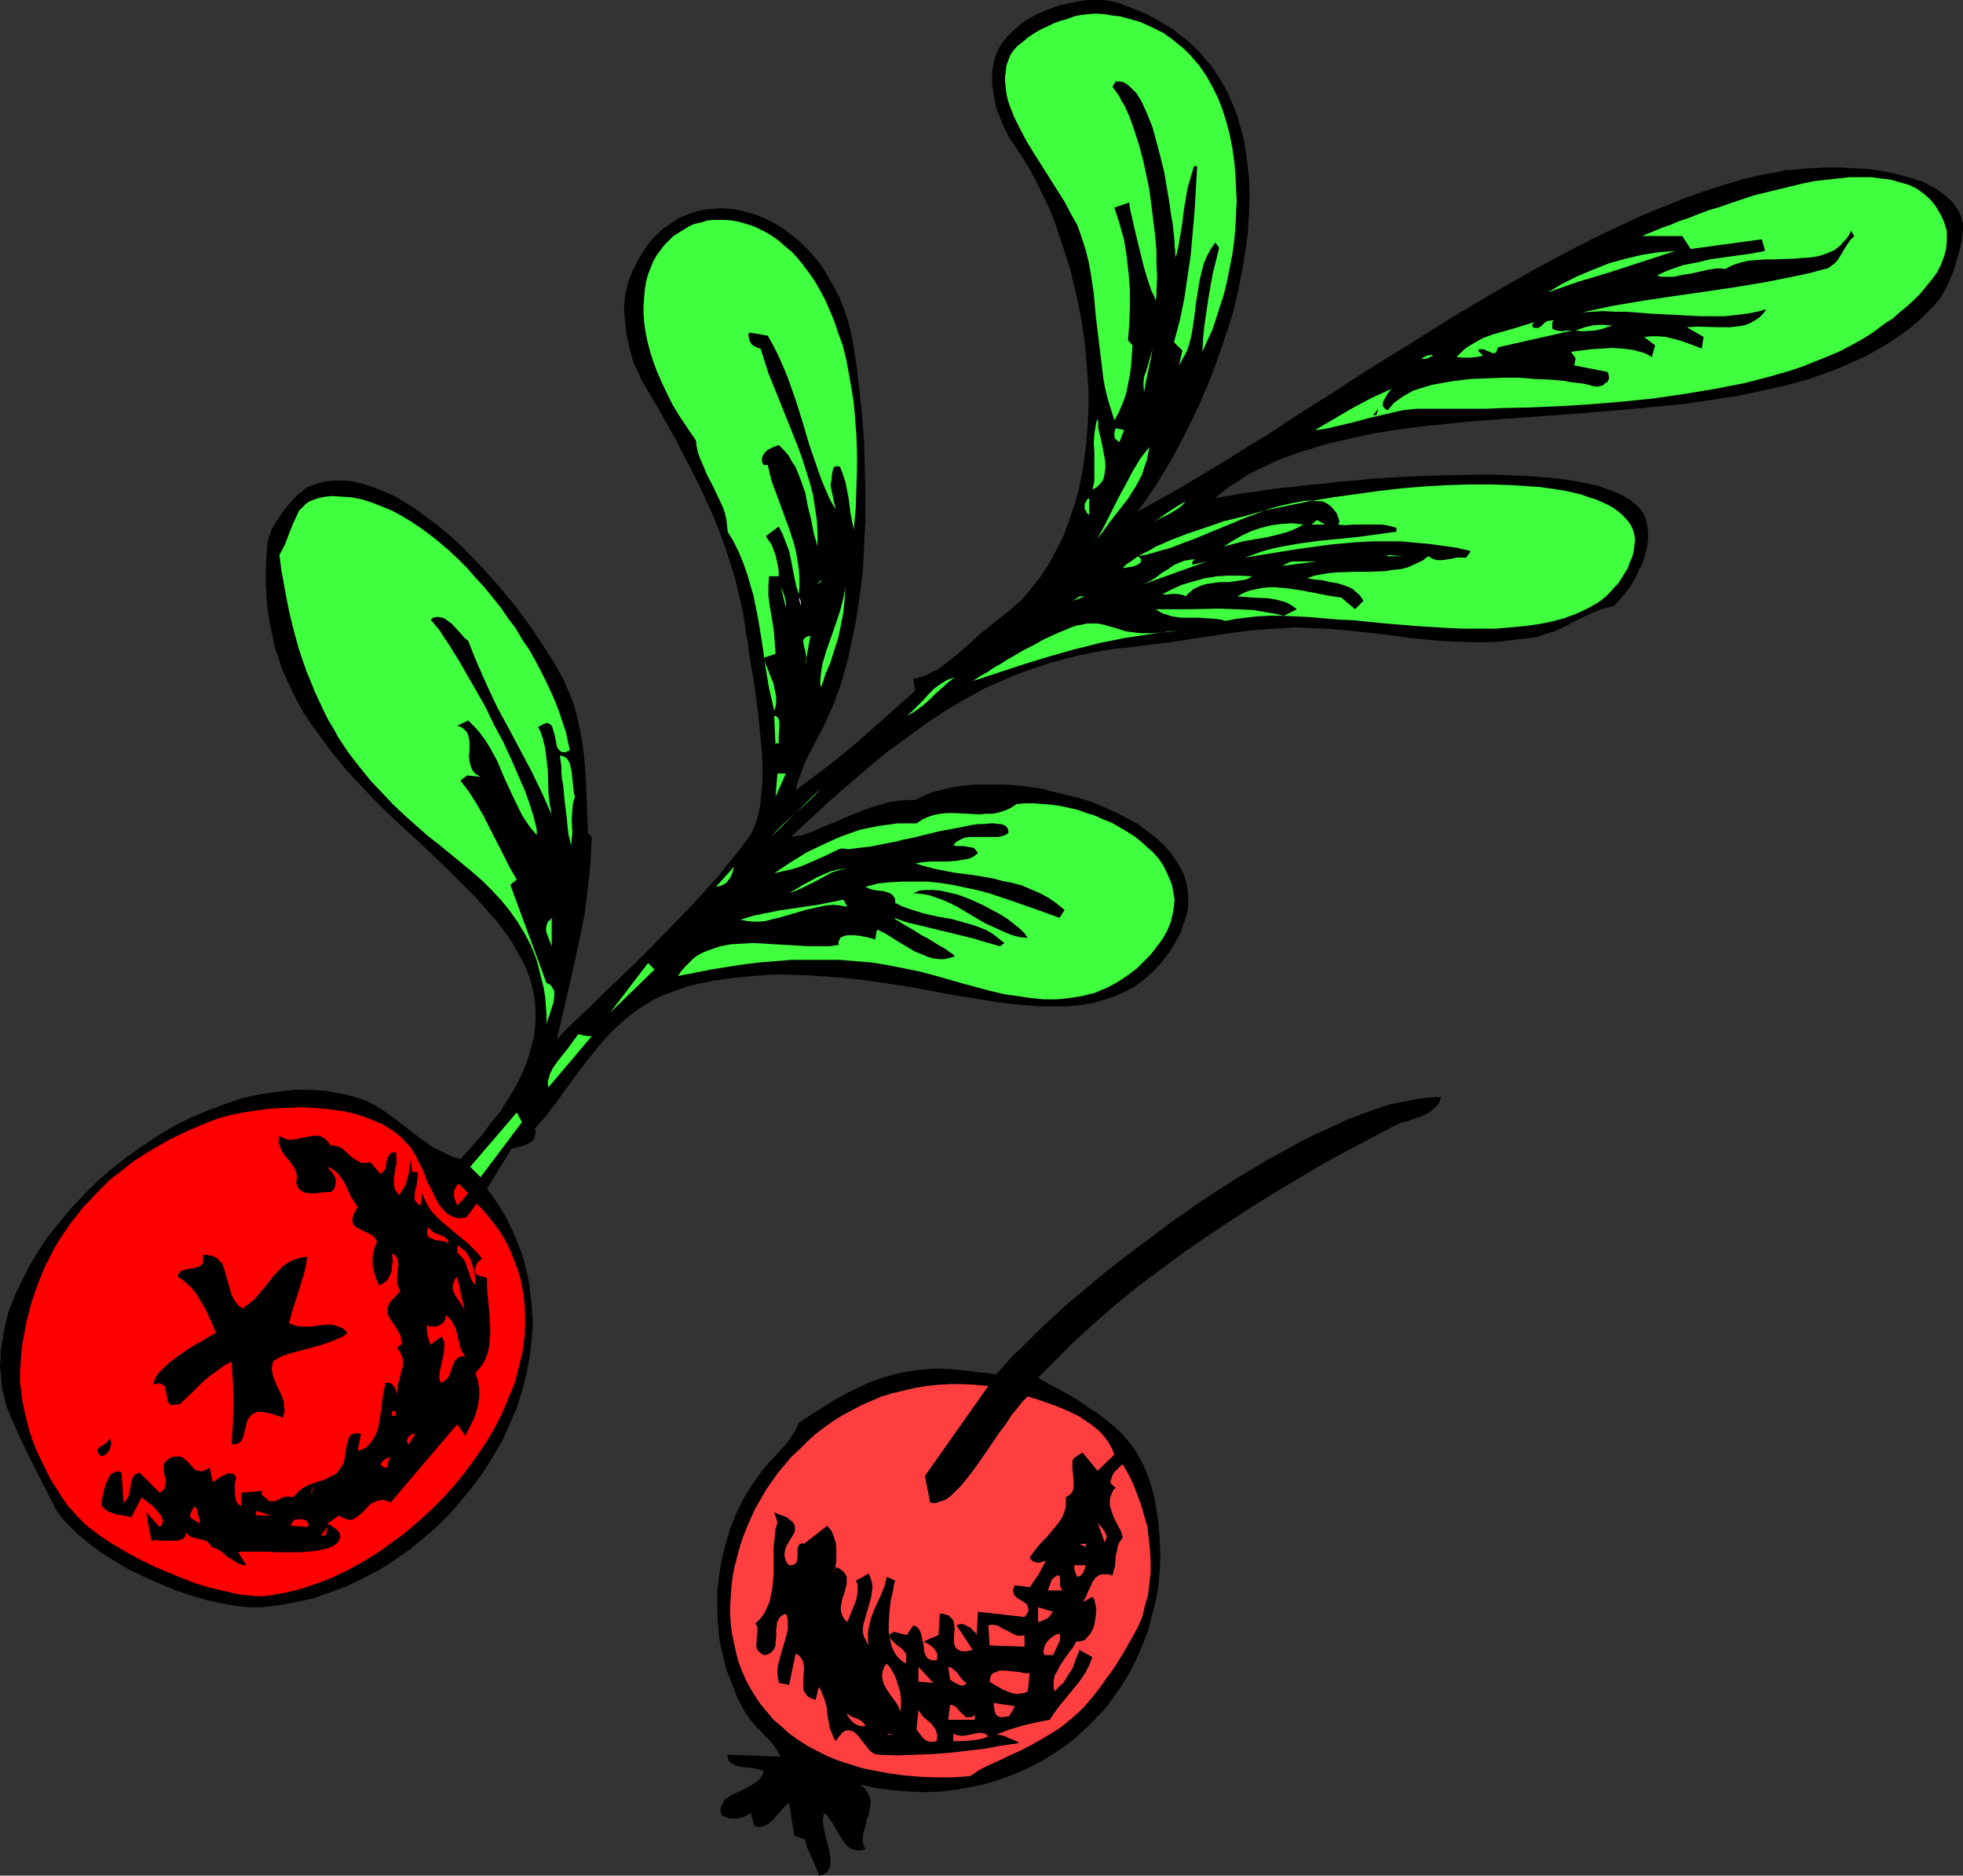 <?xml version="1.0" encoding="UTF-8" standalone="no"?>
<svg
   version="1.0"
   width="129.766mm"
   height="123.981mm"
   id="svg87"
   sodipodi:docname="Radishes 5.wmf"
   xmlns:inkscape="http://www.inkscape.org/namespaces/inkscape"
   xmlns:sodipodi="http://sodipodi.sourceforge.net/DTD/sodipodi-0.dtd"
   xmlns="http://www.w3.org/2000/svg"
   xmlns:svg="http://www.w3.org/2000/svg">
  <rect width="100%" height="100%" fill="#333333" stroke="none"/>
  <sodipodi:namedview
     id="namedview87"
     pagecolor="#ffffff"
     bordercolor="#000000"
     borderopacity="0.25"
     inkscape:showpageshadow="2"
     inkscape:pageopacity="0.0"
     inkscape:pagecheckerboard="0"
     inkscape:deskcolor="#d1d1d1"
     inkscape:document-units="mm" />
  <defs
     id="defs1">
    <pattern
       id="WMFhbasepattern"
       patternUnits="userSpaceOnUse"
       width="6"
       height="6"
       x="0"
       y="0" />
  </defs>
  <path
     style="fill:#000000;fill-opacity:1;fill-rule:evenodd;stroke:none"
     d="m 284.254,127.812 4.363,-2.424 4.363,-2.424 4.686,-2.747 4.525,-2.747 4.848,-2.908 4.848,-3.07 4.848,-2.909 4.848,-3.232 5.01,-3.232 5.171,-3.232 10.181,-6.625 10.504,-6.463 10.504,-6.625 10.666,-6.302 10.504,-5.979 10.666,-5.655 5.171,-2.585 5.171,-2.424 5.171,-2.424 5.171,-2.101 5.171,-2.101 5.01,-1.777 5.01,-1.616 4.848,-1.454 4.848,-1.131 4.686,-0.808 1.131,-0.323 h 1.293 l 2.747,-0.323 2.909,-0.162 3.07,-0.162 h 3.394 l 3.232,0.162 3.555,0.162 3.394,0.485 3.394,0.646 3.07,0.808 3.07,0.969 1.454,0.485 1.454,0.808 1.293,0.646 1.131,0.808 1.131,0.808 1.131,0.969 0.97,0.969 0.808,1.131 0.646,0.969 0.646,1.293 0.162,0.969 0.323,0.969 v 1.293 l -0.162,1.293 -0.162,1.454 -0.323,1.616 -0.808,3.07 -0.97,3.232 -0.646,1.454 -0.485,1.293 -0.646,1.293 -0.646,1.131 -0.485,0.969 -0.485,0.646 -1.778,2.101 -1.939,1.939 -1.939,1.777 -2.101,1.777 -2.101,1.454 -2.262,1.616 -2.424,1.454 -2.262,1.293 -2.424,1.293 -2.586,1.131 -2.586,1.131 -2.747,1.131 -2.747,0.969 -2.747,0.969 -5.818,1.616 -5.818,1.293 -6.141,1.293 -6.302,0.97 -6.464,0.97 -6.464,0.646 -6.626,0.646 -13.251,1.131 -13.413,0.97 -13.251,0.97 -6.464,0.646 -6.302,0.646 -6.302,0.808 -5.979,0.97 -5.979,1.293 -5.656,1.293 -5.333,1.616 -2.586,0.808 -2.586,0.97 -2.586,0.97 -2.262,1.131 -2.424,1.131 -2.262,1.131 -2.101,1.454 -2.101,1.293 -1.939,1.454 -1.939,1.616 0.97,-0.162 0.97,-0.162 2.101,-0.323 2.424,-0.485 2.747,-0.323 3.07,-0.485 3.394,-0.485 3.394,-0.323 3.878,-0.485 3.878,-0.323 4.04,-0.485 4.202,-0.323 4.202,-0.485 8.726,-0.485 8.726,-0.323 8.888,-0.162 h 4.202 l 4.202,0.162 4.04,0.162 3.878,0.323 3.717,0.323 3.555,0.485 3.232,0.646 3.07,0.646 2.747,0.969 1.293,0.485 1.131,0.485 1.131,0.485 0.97,0.646 0.97,0.485 0.808,0.808 0.808,0.646 0.646,0.646 0.646,0.808 0.485,0.808 0.485,1.293 0.323,1.454 0.162,1.616 v 1.454 l -0.162,1.616 -0.323,1.616 -0.485,1.616 -0.485,1.616 -0.808,1.454 -0.646,1.616 -0.808,1.454 -0.97,1.454 -0.97,1.293 -0.97,1.131 -0.97,1.131 -0.97,0.97 -1.293,0.323 -1.293,0.323 -2.586,0.97 -2.424,1.131 -2.262,1.131 -2.424,1.293 -2.424,1.131 -2.747,0.808 -1.293,0.485 -1.454,0.323 -4.202,0.485 -3.878,0.485 -3.878,0.162 h -3.717 l -3.717,-0.162 -3.555,-0.162 -7.11,-0.646 -6.949,-0.97 -7.272,-0.808 -3.555,-0.323 -3.717,-0.323 -3.878,-0.162 -3.878,-0.162 -2.424,0.162 -2.586,0.162 -5.01,0.323 -5.333,0.646 -5.333,0.808 -10.666,1.616 -5.171,0.646 -5.01,0.646 -3.394,0.323 -3.232,0.485 -3.394,0.646 -3.07,0.646 -3.07,0.808 -3.07,0.808 -2.909,0.97 -2.909,0.97 -2.747,0.97 -2.747,1.131 -5.494,2.424 -5.01,2.747 -5.171,3.07 -4.848,3.232 -4.848,3.555 -4.848,3.555 -4.686,3.878 -4.686,4.04 -4.848,4.201 -4.686,4.363 -4.848,4.524 0.97,-0.162 1.454,-0.162 1.454,-0.485 1.778,-0.646 1.778,-0.808 1.939,-0.808 2.101,-0.808 2.101,-0.97 4.363,-1.777 2.262,-0.808 2.262,-0.646 2.262,-0.646 2.101,-0.323 2.101,-0.162 h 2.101 l 1.939,-0.97 2.262,-0.97 2.586,-0.646 2.586,-0.646 2.747,-0.323 3.07,-0.323 h 3.07 3.07 l 3.232,0.162 3.232,0.323 3.394,0.485 3.232,0.808 3.232,0.808 3.394,0.808 3.07,0.97 3.07,1.293 2.909,1.293 2.747,1.454 2.747,1.454 2.424,1.777 2.262,1.777 1.939,1.777 1.778,2.101 1.454,2.101 1.293,2.262 0.485,1.131 0.323,1.131 0.323,1.293 0.162,1.131 0.162,1.293 v 1.293 1.293 l -0.162,1.293 -0.323,1.454 -0.485,1.293 -0.485,1.454 -0.485,1.454 -0.808,1.454 -0.808,1.454 -0.97,1.616 -1.131,1.454 -0.97,1.293 -2.424,2.585 -1.131,0.97 -1.131,0.97 -1.293,0.97 -1.293,0.808 -1.454,0.808 -2.747,1.293 -2.909,0.969 -2.909,0.808 -3.232,0.485 -3.232,0.323 h -3.394 -3.394 l -3.717,-0.323 -3.555,-0.323 -3.717,-0.485 -4.04,-0.646 -3.878,-0.646 -4.04,-0.646 -8.242,-1.616 -8.565,-1.293 -4.525,-0.646 -4.363,-0.485 -4.525,-0.323 -4.525,-0.323 -4.686,-0.162 h -4.525 l -4.686,0.323 -4.686,0.485 -4.848,0.646 -4.686,0.97 -2.101,0.485 -1.778,0.646 -1.778,0.646 -1.778,0.646 -1.616,0.646 -1.616,0.808 -2.909,1.777 -2.747,1.939 -2.424,2.101 -2.424,2.262 -2.101,2.262 -2.101,2.585 -2.101,2.585 -1.939,2.585 -4.04,5.494 -0.97,1.454 -1.131,1.454 -2.262,2.908 -2.424,2.747 0.162,0.808 v 0.485 l -0.162,0.646 -0.162,0.485 -0.162,0.323 -0.485,0.485 -0.808,0.485 -0.97,0.485 -1.131,0.323 -2.101,0.485 -6.141,10.018 1.454,1.939 1.293,1.939 1.293,2.101 1.131,1.939 0.97,2.101 0.97,2.101 0.808,2.101 0.808,2.101 0.646,2.101 0.485,2.101 0.485,2.101 0.323,2.101 0.485,4.363 0.323,4.363 -0.323,4.363 -0.485,4.201 -0.808,4.363 -1.131,4.201 -1.293,4.201 -1.778,4.04 -1.778,4.04 -2.262,3.878 -2.424,3.878 -2.586,3.555 -2.909,3.555 -2.909,3.393 -3.232,3.232 -3.394,2.908 -3.555,2.909 -3.717,2.585 -3.717,2.424 -4.04,2.101 -4.04,1.939 -4.202,1.616 -4.202,1.454 -4.363,0.97 -4.363,0.808 -4.363,0.485 H 63.832 62.216 l -1.616,-0.162 -1.616,-0.162 -1.778,-0.323 -1.778,-0.323 -3.717,-0.808 -3.878,-1.131 -3.878,-1.293 -3.878,-1.616 -4.04,-1.777 -3.717,-1.777 -3.555,-2.101 -3.555,-2.262 -3.07,-2.262 -1.454,-1.293 -1.454,-1.131 -1.293,-1.293 -1.293,-1.293 -1.131,-1.293 -0.97,-1.293 -0.808,-1.293 -0.646,-1.293 L 7.595,364.531 5.01,359.199 2.586,353.705 1.939,352.089 1.293,350.312 0.97,348.535 0.485,346.757 0.323,344.818 0.162,343.041 0,341.263 l 0.162,-1.939 v -1.939 l 0.323,-1.777 0.646,-3.878 0.97,-3.878 1.454,-3.878 1.778,-3.716 1.939,-3.878 2.262,-3.716 2.424,-3.716 2.909,-3.555 2.909,-3.555 3.232,-3.393 3.394,-3.393 3.555,-3.07 3.717,-2.908 3.878,-2.747 3.878,-2.585 4.04,-2.424 4.202,-2.101 4.202,-1.777 4.363,-1.616 4.202,-1.454 4.363,-0.97 4.363,-0.646 4.202,-0.485 h 2.101 2.262 l 2.101,0.162 2.101,0.162 4.202,0.808 1.939,0.485 2.101,0.646 1.616,0.646 1.616,0.808 1.616,0.97 1.454,0.97 2.909,2.101 2.909,2.262 2.909,2.262 3.07,2.101 1.616,0.808 1.616,0.808 1.778,0.808 1.778,0.485 2.909,-3.232 2.586,-2.909 2.262,-3.07 2.262,-2.747 1.778,-2.908 1.616,-2.585 1.454,-2.747 1.131,-2.585 0.97,-2.585 0.646,-2.424 0.646,-2.424 0.323,-2.262 0.162,-2.424 v -2.101 l -0.162,-2.262 -0.323,-2.262 -0.485,-2.101 -0.646,-2.101 -0.808,-2.101 -0.97,-1.939 -1.131,-1.939 -1.131,-2.101 -1.293,-1.939 -1.454,-1.939 -1.454,-1.939 -1.616,-1.777 -3.394,-3.878 -3.717,-3.716 -3.878,-3.878 -4.04,-3.878 -4.202,-3.878 -4.202,-3.878 -4.202,-4.04 -4.04,-4.201 -4.04,-4.363 -3.717,-4.524 -1.778,-2.424 -1.778,-2.424 -1.778,-2.424 -1.616,-2.424 -1.454,-2.585 -1.293,-2.585 -1.293,-2.747 -1.293,-2.747 -0.97,-2.908 -0.97,-2.909 -0.646,-3.07 -0.646,-3.07 -0.485,-3.07 -0.323,-3.393 -0.162,-3.232 v -3.555 l 0.162,-3.555 0.323,-3.555 0.162,-0.808 0.323,-0.808 0.323,-0.97 0.485,-0.97 1.293,-2.101 1.454,-2.101 1.616,-1.939 1.616,-1.777 0.808,-0.646 0.808,-0.646 0.808,-0.646 0.646,-0.323 2.262,-0.808 2.101,-0.485 2.424,-0.162 h 2.262 l 2.424,0.323 2.424,0.646 2.424,0.808 2.424,0.969 2.586,1.131 2.424,1.454 2.586,1.616 2.424,1.777 2.424,1.777 2.424,1.939 2.424,2.101 2.424,2.262 4.525,4.686 4.363,4.847 4.04,4.847 1.939,2.585 1.778,2.424 1.616,2.424 1.616,2.424 1.454,2.262 1.454,2.262 1.131,2.101 1.131,1.939 0.808,1.939 0.808,1.777 0.808,2.101 0.646,2.101 0.485,2.101 0.485,2.101 0.808,4.363 0.485,4.363 0.323,4.524 0.323,8.725 0.162,4.363 0.97,0.97 -0.162,3.232 -0.162,3.07 -0.323,3.393 -0.323,3.07 -0.808,6.463 -1.293,6.302 -1.293,6.14 -1.454,6.302 -2.909,12.603 2.747,-2.908 3.07,-2.909 3.07,-2.909 3.07,-3.07 6.626,-6.302 6.464,-6.463 6.464,-6.625 3.07,-3.232 3.07,-3.393 2.909,-3.232 2.586,-3.232 2.586,-3.232 2.262,-3.07 0.646,-0.97 0.485,-1.131 0.485,-1.293 0.485,-1.293 0.323,-1.293 0.323,-1.454 0.323,-3.07 0.323,-3.393 v -3.555 l -0.162,-3.716 -0.323,-3.716 -0.808,-7.594 -0.485,-3.555 -0.485,-3.555 -0.646,-3.393 -0.485,-3.232 -0.323,-2.747 -0.323,-1.293 -0.162,-1.293 -0.646,-4.363 -0.97,-4.201 -0.97,-4.201 -1.293,-4.201 -1.293,-4.04 -1.454,-3.878 -1.616,-4.04 -1.778,-3.878 -1.778,-3.878 -1.939,-3.716 -3.878,-7.594 -4.202,-7.433 -4.363,-7.433 -0.485,-1.293 -0.646,-1.293 -0.646,-1.293 -0.485,-1.616 -0.808,-3.07 -0.646,-3.393 -0.323,-3.232 -0.162,-1.616 v -1.616 l 0.162,-1.616 0.162,-1.454 0.323,-1.293 0.323,-1.293 1.131,-2.908 1.293,-2.585 1.454,-2.424 1.454,-2.101 1.778,-1.939 1.778,-1.616 1.939,-1.293 1.939,-1.293 1.939,-0.808 2.262,-0.808 2.101,-0.485 2.101,-0.162 2.262,-0.162 2.262,0.162 2.262,0.323 2.262,0.646 2.262,0.646 2.101,0.969 2.262,1.131 2.101,1.293 2.101,1.616 1.939,1.616 1.939,1.939 1.778,1.939 1.778,2.262 1.454,2.424 1.454,2.585 1.454,2.747 1.131,2.908 0.97,2.908 0.808,3.232 0.646,3.393 0.808,5.494 0.646,5.655 0.646,5.979 0.485,6.302 0.162,6.463 0.162,6.463 v 6.463 l -0.323,6.625 -0.323,6.463 -0.808,6.463 -0.97,6.302 -1.293,6.14 -0.646,3.07 -0.808,2.908 -0.808,2.909 -0.97,2.747 -0.97,2.747 -1.293,2.747 -1.131,2.585 -1.293,2.424 -1.778,3.393 -1.616,3.232 -1.293,3.393 -0.646,1.777 -0.485,1.939 3.878,-2.909 3.878,-2.908 3.878,-3.07 3.717,-3.07 7.272,-6.463 7.272,-6.463 -0.485,-2.909 1.616,-0.485 1.616,-0.485 1.454,-0.808 1.454,-0.646 2.586,-1.939 2.586,-2.101 2.424,-2.101 2.424,-2.262 2.586,-2.101 2.424,-1.939 3.07,-2.424 2.909,-2.585 2.424,-2.909 2.424,-3.07 2.101,-3.232 1.778,-3.393 1.778,-3.555 1.293,-3.555 1.293,-3.878 1.131,-3.878 0.808,-4.04 0.646,-4.201 0.485,-4.04 0.323,-4.363 0.162,-4.201 v -4.363 l -0.323,-4.201 -0.323,-4.363 -0.485,-4.363 -0.646,-4.201 -0.808,-4.201 -0.97,-4.201 -0.97,-4.201 -1.293,-4.04 -1.293,-3.878 -1.293,-3.878 -1.454,-3.716 -1.778,-3.555 -1.616,-3.393 -1.778,-3.232 -1.939,-3.07 -1.939,-2.908 -0.808,-1.131 -0.646,-1.293 -0.646,-1.293 -0.646,-1.454 -1.131,-2.908 -0.485,-1.616 -0.323,-1.616 -0.162,-1.616 -0.323,-1.454 v -1.616 -1.454 l 0.162,-1.616 0.323,-1.454 0.485,-1.454 0.485,-1.293 0.97,-1.616 1.293,-1.616 1.454,-1.454 1.616,-1.454 1.778,-1.293 1.939,-1.131 2.101,-0.969 2.101,-0.808 2.262,-0.808 2.262,-0.485 2.262,-0.485 L 271.488,0 h 2.262 2.101 l 1.939,0.323 1.939,0.485 2.424,0.969 2.424,0.969 2.262,0.969 2.101,1.131 2.101,1.293 1.939,1.131 1.778,1.454 1.778,1.293 1.616,1.454 1.616,1.616 1.293,1.616 1.454,1.616 1.131,1.616 1.131,1.777 1.131,1.939 0.97,1.777 0.808,1.939 0.808,1.939 0.808,2.101 0.485,1.939 0.646,2.101 0.485,2.262 0.646,4.363 0.485,4.363 0.162,4.686 -0.162,4.524 -0.323,4.847 -0.646,4.686 -0.808,4.847 -0.97,4.847 -1.131,4.847 -1.454,4.686 -1.616,4.686 -1.616,4.686 -1.778,4.524 -1.939,4.524 -2.101,4.363 -2.101,4.201 -2.101,4.04 -2.262,3.878 -2.262,3.716 -2.424,3.555 z"
     id="path1" />
  <path
     style="fill:#3fff3f;fill-opacity:1;fill-rule:evenodd;stroke:none"
     d="m 300.414,87.901 0.162,-3.232 0.323,-3.232 0.97,-6.625 1.131,-6.463 1.616,-6.463 -0.97,-1.293 -1.131,1.616 -0.97,1.777 -0.808,1.939 -0.485,1.939 -0.485,1.939 -0.323,1.939 -0.646,4.04 -0.485,4.04 -0.323,2.101 -0.323,1.939 -0.485,1.939 -0.646,1.939 -0.97,1.777 -0.97,1.777 0.808,-3.716 -2.101,-2.101 1.454,-5.332 1.131,-5.494 0.808,-5.494 0.808,-5.494 0.485,-5.494 0.485,-5.494 0.323,-5.655 0.323,-5.494 h -0.808 l -0.808,2.747 -0.808,2.747 -0.485,2.908 -0.485,2.908 -0.323,2.908 -0.485,2.908 -0.485,2.908 -0.646,2.747 -0.162,-0.808 v -0.969 l -0.162,-0.969 v -1.293 l -0.162,-1.454 -0.162,-1.454 -0.162,-1.616 -0.323,-1.616 -0.485,-3.555 -0.646,-3.716 -0.646,-3.878 -0.97,-3.878 -0.97,-3.716 -0.97,-3.555 -0.646,-1.616 -0.646,-1.616 -0.646,-1.454 -0.646,-1.454 -0.646,-1.131 -0.808,-1.293 -0.808,-0.808 -0.808,-0.808 -0.808,-0.646 -0.808,-0.485 -0.97,-0.162 h -0.97 l -0.808,1.293 0.808,1.131 0.808,1.131 0.646,1.293 0.808,1.293 1.293,2.908 1.131,3.232 1.131,3.555 0.97,3.555 0.808,3.716 0.808,3.878 0.485,3.716 0.485,3.878 0.485,3.878 0.323,3.716 v 3.393 l 0.162,3.393 -0.162,3.07 v 1.293 l -0.162,1.454 -0.485,-1.293 -0.646,-1.293 -0.97,-2.908 -0.97,-3.232 -0.808,-3.393 -0.808,-3.232 -0.808,-3.393 -0.646,-2.908 -0.323,-1.454 -0.162,-1.454 -3.717,1.293 1.293,4.04 1.131,4.04 0.646,4.04 0.485,4.363 0.323,4.04 v 4.201 l -0.162,4.363 -0.323,4.04 1.131,1.293 v 0 l -0.323,4.847 -0.323,2.424 -0.485,2.424 -0.485,2.424 -0.808,2.262 -0.97,2.262 -1.131,2.101 -0.808,-2.585 -0.808,-2.585 -0.646,-2.585 -0.485,-2.585 -0.646,-5.332 -0.646,-5.332 -0.646,-5.332 -0.485,-5.494 -0.808,-5.332 -0.485,-2.585 -0.646,-2.585 -0.97,-3.07 -1.131,-3.232 -1.616,-2.908 -1.616,-3.07 -3.878,-6.14 -1.939,-3.07 -1.939,-3.07 -1.778,-2.908 -1.616,-3.07 -1.454,-2.908 -1.131,-2.908 -0.485,-1.454 -0.323,-1.454 -0.162,-1.454 -0.162,-1.454 v -1.454 l 0.162,-1.293 0.162,-1.454 0.485,-1.293 0.485,-1.293 0.808,-1.131 0.97,-1.131 1.293,-0.969 1.293,-1.131 1.454,-0.969 1.616,-0.969 1.778,-0.808 1.616,-0.808 1.778,-0.646 1.778,-0.485 1.616,-0.646 1.778,-0.323 1.454,-0.162 1.454,-0.162 h 1.131 l 1.939,0.162 1.778,0.323 1.778,0.162 3.555,0.969 1.616,0.485 2.909,1.293 2.909,1.454 2.424,1.777 2.424,1.939 2.101,2.101 1.939,2.262 1.778,2.585 1.454,2.585 1.454,2.908 1.131,2.908 0.97,3.07 0.808,3.07 0.646,3.232 0.485,3.232 0.323,3.393 0.162,3.393 0.162,3.393 -0.162,3.393 -0.162,3.393 -0.323,3.555 -0.485,3.393 -0.646,3.232 -0.646,3.232 -0.808,3.393 -0.97,2.908 -0.97,3.07 -0.97,2.908 -1.293,2.747 z"
     id="path2" />
  <path
     style="fill:#3fff3f;fill-opacity:1;fill-rule:evenodd;stroke:none"
     d="m 328.532,107.453 4.686,-2.747 4.686,-2.747 4.848,-2.585 5.01,-2.262 -0.485,0.485 -0.485,0.646 -0.485,0.808 -0.485,0.808 -0.323,0.808 v 0.485 0.323 l 0.323,0.323 0.162,0.323 0.323,0.162 0.485,0.162 0.808,-0.97 0.646,-0.808 1.131,-0.808 1.131,-0.808 1.131,-0.646 1.454,-0.808 1.454,-0.485 1.616,-0.485 1.616,-0.485 1.778,-0.323 3.717,-0.646 4.04,-0.485 4.04,-0.162 4.04,-0.162 h 4.202 l 3.878,0.323 3.878,0.162 3.555,0.323 1.616,0.323 1.454,0.162 1.454,0.162 1.454,0.323 1.131,0.323 1.131,0.162 0.485,-0.162 0.808,-0.162 0.485,-0.485 0.646,-0.323 0.323,-0.646 0.162,-0.485 -0.162,-0.646 v -0.323 l -0.323,-0.485 -8.242,-1.616 0.323,-1.777 -1.131,-1.616 2.424,-0.323 2.586,-0.323 2.586,-0.162 2.747,-0.162 2.586,0.162 2.586,0.323 1.131,0.323 1.293,0.323 1.131,0.485 1.131,0.646 0.808,-2.908 -2.747,-2.101 1.778,-0.162 h 1.778 l 1.939,0.162 1.939,0.485 1.778,0.485 1.778,0.646 1.778,0.646 1.616,0.646 0.485,-2.908 -4.202,-2.424 2.586,-0.162 5.494,0.162 h 2.747 l 1.293,-0.162 1.454,-0.162 1.293,-0.323 1.131,-0.485 1.131,-0.646 0.97,-0.646 0.97,-0.969 0.808,-1.131 -2.262,0.646 -2.586,0.485 -2.747,0.323 -2.747,0.323 h -2.909 -3.07 l -6.141,-0.323 -6.302,-0.323 -6.141,-0.485 h -2.909 l -2.909,-0.162 -2.747,0.162 -2.586,0.162 7.595,-1.616 7.595,-1.293 7.595,-1.131 7.918,-1.131 7.595,-1.131 7.757,-1.293 7.272,-1.454 3.717,-0.808 3.555,-0.969 0.808,-0.162 0.646,-0.485 1.131,-0.808 0.808,-0.969 0.808,-1.293 0.646,-1.131 0.808,-1.293 0.808,-1.131 0.97,-0.969 -0.808,-1.293 -0.485,0.969 -0.646,0.969 -0.808,0.808 -0.646,0.808 -0.808,0.646 -0.808,0.646 -1.939,0.808 -1.939,0.646 -1.939,0.323 -2.262,0.162 -2.101,0.162 -4.525,0.162 h -2.262 l -2.262,0.162 -2.101,0.162 -2.101,0.485 -1.939,0.646 -1.939,0.969 -0.97,-0.162 h -1.131 l -2.101,0.323 -4.202,0.969 -2.262,0.323 -2.101,0.485 h -2.101 -1.131 l -0.97,-0.323 1.616,-0.808 1.616,-0.646 3.232,-1.131 3.394,-0.646 3.394,-0.808 6.949,-0.969 3.394,-0.485 3.394,-0.646 -0.808,-2.908 -17.776,2.424 -2.101,-3.232 h -10.019 l 1.454,-0.646 1.616,-0.646 1.939,-0.808 1.939,-0.646 2.262,-0.969 2.424,-0.808 2.424,-0.969 2.586,-0.969 2.747,-0.808 2.747,-0.969 5.818,-1.939 5.979,-1.454 5.979,-1.454 3.07,-0.646 2.909,-0.323 2.909,-0.323 2.909,-0.323 h 2.747 2.747 l 2.586,0.323 2.424,0.323 2.262,0.646 2.262,0.646 1.939,0.969 1.778,1.293 1.616,1.454 1.293,1.616 1.131,1.939 0.485,0.969 0.485,1.131 0.323,1.131 0.323,0.969 v 1.131 1.131 l -0.162,2.101 -0.485,1.939 -0.808,2.101 -0.97,1.939 -1.293,1.777 -1.454,1.777 -1.454,1.777 -1.616,1.616 -1.778,1.616 -1.778,1.454 -1.616,1.454 -1.778,1.131 -1.778,1.293 -1.454,1.131 -2.586,1.616 -2.909,1.616 -2.747,1.454 -3.07,1.293 -3.232,1.293 -3.232,1.293 -3.394,1.131 -3.394,0.969 -3.555,0.969 -3.717,0.969 -7.434,1.454 -7.757,1.293 -7.757,1.131 -7.918,0.808 -7.757,0.646 -7.757,0.485 -7.595,0.323 -7.11,0.162 -3.555,0.162 h -3.394 -6.626 -3.07 -2.909 -1.454 l -1.616,0.162 -1.616,0.162 -1.616,0.323 -3.394,0.808 -3.555,0.808 -3.555,0.97 -3.394,0.808 -3.394,0.808 -1.778,0.323 z"
     id="path3" />
  <path
     style="fill:#3fff3f;fill-opacity:1;fill-rule:evenodd;stroke:none"
     d="m 213.312,132.337 -0.808,-4.04 -0.485,-3.878 -0.808,-4.04 -0.646,-1.939 -0.646,-1.777 -0.485,-0.162 h -0.485 -0.162 l -0.323,0.162 -0.323,0.485 -0.162,0.808 -0.162,0.808 v 0.808 l -0.162,0.808 -0.162,0.808 1.293,6.14 -1.454,-2.585 -1.131,-2.585 -1.131,-2.747 -0.97,-2.747 -1.939,-5.655 -1.616,-5.494 -1.778,-5.655 -1.939,-5.494 -1.131,-2.747 -1.131,-2.585 -1.293,-2.585 -1.454,-2.585 -4.686,-0.808 -0.162,0.646 0.162,0.808 0.162,0.646 0.323,0.646 0.485,0.485 0.646,0.323 0.646,0.323 0.646,0.162 0.97,3.07 0.97,3.07 2.424,5.979 4.848,12.119 1.131,3.07 0.97,3.07 0.97,3.07 0.808,3.07 0.485,3.232 0.485,3.232 0.162,3.232 v 3.232 l -0.97,-3.393 -0.646,-3.393 -0.808,-3.232 -0.646,-3.393 -1.131,-3.232 -0.646,-1.616 -0.646,-1.616 -0.97,-1.454 -0.808,-1.454 -1.131,-1.293 -1.293,-1.293 -0.808,0.323 -0.808,0.323 -0.97,0.485 -0.646,0.485 -0.646,0.808 -0.323,0.808 v 0.323 0.485 l 0.162,0.485 0.323,0.485 h 0.97 l 0.97,4.04 1.454,3.878 1.454,4.04 1.454,3.878 1.293,4.04 0.485,2.101 0.323,1.939 0.323,2.101 0.162,2.101 v 2.101 l -0.162,2.101 -0.646,-2.101 -0.485,-2.262 -0.808,-4.201 -0.485,-2.262 -0.808,-2.101 -0.808,-2.101 -0.97,-1.939 -3.232,2.424 0.646,0.969 0.808,1.131 0.485,1.293 0.485,1.293 0.323,1.454 0.323,1.454 0.162,1.293 v 1.131 h -2.424 l -0.162,2.424 v 2.424 l 0.323,2.424 0.808,4.848 0.323,2.424 0.162,2.424 0.162,2.424 -2.909,0.97 0.485,1.616 0.646,1.616 0.323,0.808 0.323,0.808 0.646,1.616 0.323,1.616 0.323,1.616 v 0.808 0.97 l -0.162,0.808 -0.323,0.97 -0.646,-2.908 -0.646,-2.747 -0.97,-5.817 -0.808,-5.817 -0.97,-5.817 -1.131,-5.655 -0.808,-2.747 -0.808,-2.747 -0.97,-2.747 -1.131,-2.747 -1.293,-2.585 -1.454,-2.424 -0.162,-1.616 -0.162,-1.454 -0.323,-1.454 -0.485,-1.454 -1.293,-2.747 -1.293,-2.747 -1.454,-2.747 -1.131,-2.747 -0.646,-1.454 -0.485,-1.454 -0.323,-1.454 -0.162,-1.454 -2.101,-3.07 -1.939,-2.908 -1.778,-2.909 -1.454,-2.908 -1.293,-2.747 -1.131,-2.585 -0.97,-2.585 -0.808,-2.585 -0.646,-2.424 -0.485,-2.424 -0.323,-2.262 -0.162,-2.262 v -2.101 l 0.162,-2.101 0.162,-1.939 0.323,-1.939 0.485,-1.777 0.646,-1.616 0.646,-1.616 0.808,-1.454 0.97,-1.293 0.97,-1.293 1.131,-1.131 1.131,-1.131 1.293,-0.808 1.293,-0.808 1.293,-0.808 1.454,-0.646 1.616,-0.323 1.454,-0.485 1.454,-0.162 h 1.616 1.616 l 1.616,0.162 1.778,0.323 1.616,0.485 1.616,0.485 1.778,0.808 1.616,0.808 1.616,0.969 1.616,1.131 1.616,1.454 1.616,1.293 1.454,1.616 1.454,1.777 1.454,1.939 1.454,2.101 1.293,2.262 1.293,2.424 1.131,2.585 1.131,2.747 0.97,2.908 1.131,3.07 0.808,3.232 0.646,3.393 0.646,3.716 0.646,3.878 0.323,3.878 0.323,4.201 0.162,4.363 v 4.524 l -0.162,4.686 -0.162,5.009 z"
     id="path4" />
  <path
     style="fill:#3fff3f;fill-opacity:1;fill-rule:evenodd;stroke:none"
     d="m 418.544,62.694 -7.918,2.585 -7.918,2.585 -8.08,2.424 -7.918,2.747 3.555,-2.101 3.878,-1.939 3.878,-1.616 4.04,-1.616 4.04,-1.131 4.202,-0.969 4.04,-0.646 z"
     id="path5" />
  <path
     style="fill:#3fff3f;fill-opacity:1;fill-rule:evenodd;stroke:none"
     d="m 388.324,80.145 -0.323,0.162 -0.162,0.162 v 0.646 0.646 0.323 l 0.485,0.323 0.646,0.162 1.293,0.162 1.293,-0.162 h 1.293 l -18.584,4.201 -0.162,0.485 -0.162,0.485 -0.162,0.323 -0.323,0.162 h -0.162 -0.485 l -0.646,-0.323 -0.808,-0.323 -0.646,-0.323 h -0.808 -0.323 l -0.323,0.323 1.293,1.293 -0.808,0.162 -0.808,0.162 -1.778,0.162 h -1.616 l -1.616,-0.162 0.97,-0.969 0.97,-0.969 1.131,-0.808 1.131,-0.646 2.262,-1.293 2.586,-0.969 5.171,-1.454 2.586,-0.808 2.586,-0.808 -0.485,0.646 v 0.323 l 0.162,0.323 0.485,0.162 h 0.808 l 0.323,-0.162 0.485,-0.323 0.323,-0.323 0.485,-0.485 0.485,-0.323 0.323,-0.162 h 0.485 l 0.485,-0.162 z"
     id="path6" />
  <path
     style="fill:#ffffff;fill-opacity:1;fill-rule:evenodd;stroke:none"
     d="m 408.686,80.468 h 2.424 z"
     id="path7" />
  <path
     style="fill:#3fff3f;fill-opacity:1;fill-rule:evenodd;stroke:none"
     d="m 412.403,80.468 h 2.909 z"
     id="path8" />
  <path
     style="fill:#3fff3f;fill-opacity:1;fill-rule:evenodd;stroke:none"
     d="m 402.868,81.276 -2.262,0.808 -2.101,0.485 -2.424,0.162 h -1.131 l -1.293,-0.162 2.262,-0.808 2.101,-0.485 2.424,-0.162 1.131,0.162 z"
     id="path9" />
  <path
     style="fill:#3fff3f;fill-opacity:1;fill-rule:evenodd;stroke:none"
     d="m 285.87,97.919 -0.162,-1.293 v -1.293 l 0.162,-1.293 0.485,-1.293 0.808,-2.747 0.808,-2.908 -0.485,2.747 -1.131,5.332 z"
     id="path10" />
  <path
     style="fill:#3fff3f;fill-opacity:1;fill-rule:evenodd;stroke:none"
     d="m 358.105,88.871 -0.808,0.323 -0.646,0.323 -0.646,0.162 h -0.485 l -0.323,-0.162 0.646,-0.323 0.646,-0.323 0.646,-0.162 h 0.485 z"
     id="path11" />
  <path
     style="fill:#000000;fill-opacity:1;fill-rule:evenodd;stroke:none"
     d="m 343.076,103.736 1.293,-1.616 -0.485,1.616 z"
     id="path12" />
  <path
     style="fill:#3fff3f;fill-opacity:1;fill-rule:evenodd;stroke:none"
     d="m 272.942,122.318 0.485,-2.101 v -2.424 -4.847 l -0.162,-2.262 0.162,-2.262 0.323,-2.101 0.162,-0.808 0.323,-0.97 0.162,1.131 v 1.293 l 0.646,2.585 0.485,2.424 0.485,2.585 0.162,1.293 v 1.131 l -0.162,1.131 -0.162,0.97 -0.323,0.97 -0.646,0.808 -0.808,0.808 z"
     id="path13" />
  <path
     style="fill:#3fff3f;fill-opacity:1;fill-rule:evenodd;stroke:none"
     d="m 279.729,110.361 -0.485,-0.162 -0.323,-0.323 -0.323,-0.323 -0.162,-0.485 v -0.485 -0.646 l 0.162,-0.485 0.162,-0.485 2.101,0.485 z"
     id="path14" />
  <path
     style="fill:#3fff3f;fill-opacity:1;fill-rule:evenodd;stroke:none"
     d="m 272.942,136.053 0.97,-1.131 0.808,-1.293 1.454,-2.747 1.616,-3.232 1.616,-3.232 1.778,-3.232 1.778,-3.393 1.939,-3.232 2.262,-2.909 -0.323,1.777 -0.323,1.616 -0.646,1.777 -0.485,1.616 -0.808,1.616 -0.808,1.454 -1.939,3.07 -2.262,2.908 -2.262,2.909 -2.101,2.908 z"
     id="path15" />
  <path
     style="fill:#3fff3f;fill-opacity:1;fill-rule:evenodd;stroke:none"
     d="m 306.232,155.12 -1.131,-0.323 -1.131,-0.162 -2.262,-0.162 -2.262,-0.162 h -2.262 -2.101 l -2.262,-0.323 -0.97,-0.323 -1.131,-0.323 -0.97,-0.485 -0.97,-0.646 h 4.04 4.04 l 7.918,-0.162 4.04,0.162 4.04,0.162 3.878,0.646 1.939,0.323 2.101,0.485 3.232,-1.616 -0.808,-0.646 -1.616,-0.97 -0.97,-0.323 -1.778,-0.485 -1.939,-0.323 -3.878,-0.162 -1.939,-0.162 -1.939,-0.162 1.454,-0.808 1.616,-0.646 1.616,-0.323 1.616,-0.323 1.616,-0.162 h 1.616 l 3.394,0.323 3.232,0.485 3.394,0.646 3.232,0.646 3.232,0.485 3.394,2.908 2.101,-2.101 -0.485,-0.808 -0.646,-0.808 -0.808,-0.646 -0.646,-0.646 -0.97,-0.485 -0.808,-0.323 -1.939,-0.646 -1.939,-0.323 -2.101,-0.485 -1.939,-0.162 -1.778,-0.323 1.778,-0.646 1.778,-0.323 1.939,-0.323 1.939,-0.162 4.04,-0.162 h 4.202 l 3.878,-0.162 1.939,-0.323 1.939,-0.162 1.778,-0.485 1.778,-0.808 1.778,-0.808 1.454,-1.131 0.646,0.323 0.485,0.323 1.131,0.323 h 1.131 l 1.293,-0.162 1.131,-0.162 1.293,-0.323 h 1.131 1.293 l 1.131,-1.616 -3.394,-0.808 -3.394,-0.485 -3.555,-0.485 -3.555,-0.323 -3.555,-0.323 h -3.555 -3.555 l -3.555,0.162 -7.11,0.646 -7.11,0.97 -7.11,1.131 -6.949,1.131 2.262,-0.808 2.262,-0.808 2.424,-0.646 2.262,-0.485 4.686,-0.808 4.848,-0.646 4.848,-0.485 4.848,-0.485 4.686,-0.646 4.686,-0.646 v -0.969 l -1.778,-0.485 -1.778,-0.323 h -1.778 -1.778 -3.717 l -1.939,0.162 -1.778,-0.162 0.162,-0.323 0.162,-0.485 -0.323,-0.969 -0.323,-0.97 -0.646,-0.808 -0.646,-0.808 -0.808,-0.646 -0.808,-0.485 -0.808,-0.323 h -1.293 l -1.131,-0.162 h -1.293 l -1.293,0.162 -2.586,0.485 -2.909,0.646 -2.909,0.808 -2.909,1.131 -3.07,1.131 -3.07,1.293 -6.302,2.585 -3.07,1.293 -3.07,1.131 -2.909,1.131 -2.909,0.808 -2.747,0.808 -2.586,0.485 0.485,0.323 0.323,0.323 v 0.323 0.323 l -0.162,0.323 -0.162,0.162 -0.808,0.485 -0.97,0.323 -1.131,0.162 -0.808,0.162 h -0.323 -0.162 l 0.97,-0.97 1.293,-0.808 1.293,-0.97 1.454,-0.808 1.616,-0.808 1.616,-0.97 1.939,-0.808 1.778,-0.808 2.101,-0.808 2.101,-0.808 4.363,-1.454 4.686,-1.616 5.171,-1.293 5.171,-1.454 5.494,-1.131 5.494,-1.131 5.818,-0.97 5.818,-0.808 5.818,-0.808 5.656,-0.646 5.818,-0.485 5.656,-0.323 5.494,-0.162 h 5.333 l 5.171,0.162 4.848,0.323 2.262,0.162 2.262,0.323 2.262,0.323 1.939,0.323 2.101,0.485 1.939,0.485 1.778,0.646 1.616,0.485 1.454,0.646 1.454,0.646 1.454,0.808 1.131,0.808 0.97,0.808 0.97,0.97 0.808,0.97 0.646,0.97 0.485,1.131 0.323,1.131 0.162,1.293 -0.162,1.293 -0.162,1.293 -0.323,1.454 -0.646,1.454 -0.485,1.454 -0.808,1.293 -0.808,1.293 -0.808,1.293 -0.97,0.97 -0.97,1.131 -0.97,0.97 -1.131,0.97 -1.131,0.808 -2.586,1.454 -2.747,1.293 -3.07,1.131 -3.07,0.808 -3.232,0.646 -3.555,0.485 -3.555,0.323 -3.717,0.323 h -3.878 -3.717 l -4.04,-0.162 -7.918,-0.485 -7.918,-0.646 -7.918,-0.808 -3.717,-0.162 -3.717,-0.323 -3.717,-0.323 -3.394,-0.162 -3.394,-0.162 h -3.232 l -3.07,0.162 -2.747,0.323 -2.586,0.323 z"
     id="path16" />
  <path
     style="fill:#3fff3f;fill-opacity:1;fill-rule:evenodd;stroke:none"
     d="m 142.369,187.436 -0.646,0.323 -0.485,0.162 h -0.323 -0.485 l -0.485,-0.323 -0.485,-0.485 -0.323,-0.646 -0.162,-0.808 -0.323,-1.777 -0.485,-1.616 -0.162,-0.646 -0.323,-0.485 -0.485,-0.323 -0.323,-0.162 h -0.485 l -0.323,0.162 -0.485,0.162 -0.485,0.323 -0.646,0.323 0.646,1.293 0.485,1.454 0.646,2.585 0.323,2.747 0.323,2.747 0.162,5.655 0.323,2.747 0.485,2.747 -2.424,-5.494 -2.586,-5.332 -5.656,-10.664 -2.909,-5.332 -2.586,-5.494 -2.424,-5.494 -1.131,-2.747 -1.131,-2.909 -0.97,-0.808 -0.97,-1.131 -2.262,-2.424 -1.131,-0.808 -0.646,-0.485 -0.646,-0.162 -0.646,-0.162 h -0.646 l -0.808,0.162 -0.646,0.485 0.646,0.808 0.808,0.969 0.808,0.97 0.808,1.293 0.97,1.454 0.97,1.454 0.97,1.616 1.131,1.777 2.101,3.716 2.262,3.878 2.262,4.04 2.101,4.363 2.262,4.201 1.939,4.201 1.778,4.04 0.808,1.939 0.808,1.777 0.646,1.777 0.646,1.777 0.485,1.616 0.485,1.454 0.323,1.454 0.323,1.131 0.162,1.131 v 0.97 l -1.454,-1.616 -1.131,-1.616 -1.131,-1.777 -0.97,-1.939 -1.778,-3.716 -1.778,-3.878 -1.616,-3.878 -1.939,-3.555 -1.131,-1.777 -1.293,-1.777 -1.293,-1.454 -1.616,-1.616 -2.747,1.293 0.97,0.323 0.808,0.646 0.646,0.646 0.323,0.808 0.162,0.808 0.162,0.808 v 1.939 l -0.162,1.939 0.162,0.97 0.162,0.808 0.323,0.97 0.485,0.808 0.646,0.646 1.131,0.646 -3.394,-0.323 -1.616,1.293 2.101,2.747 1.939,3.07 1.778,3.07 1.616,3.232 3.232,6.302 1.616,3.232 1.778,3.07 -1.616,1.293 9.05,24.561 0.808,0.323 0.485,0.485 0.323,0.646 0.323,0.485 v 0.646 0.646 l -0.162,1.454 -0.97,3.07 -0.485,1.293 -0.323,1.293 v -2.262 l -0.162,-2.262 -0.162,-2.262 -0.323,-2.101 -0.485,-1.939 -0.485,-1.939 -0.485,-1.939 -0.485,-1.777 -1.293,-3.232 -1.616,-3.07 -1.778,-2.909 -1.939,-2.747 -2.101,-2.585 -2.262,-2.424 -2.424,-2.424 -2.586,-2.262 -2.747,-2.262 -5.494,-4.524 -2.909,-2.262 -2.747,-2.424 -2.909,-2.585 -2.909,-2.747 -2.747,-2.909 -2.909,-3.07 -2.747,-3.393 -2.747,-3.555 -2.586,-3.878 -1.131,-2.101 -1.293,-2.101 -1.131,-2.262 -1.131,-2.424 -1.131,-2.424 -0.97,-2.424 -1.131,-2.747 -0.97,-2.747 -0.97,-2.908 -0.808,-2.909 -0.808,-3.07 -0.808,-3.393 -0.646,-3.232 -0.646,-3.555 -0.646,-3.555 -0.485,-3.716 0.808,-1.454 0.646,-1.293 0.97,-2.585 0.97,-2.424 0.97,-2.101 0.485,-1.131 0.808,-0.808 0.808,-0.808 0.808,-0.646 1.131,-0.485 1.454,-0.485 1.616,-0.323 1.778,-0.162 2.424,0.162 2.424,0.162 2.424,0.485 2.586,0.808 2.424,0.969 2.424,0.97 2.424,1.293 2.424,1.454 2.424,1.616 2.424,1.777 2.424,1.939 2.262,1.939 2.262,2.101 2.262,2.262 2.101,2.424 2.262,2.424 1.939,2.424 2.101,2.585 1.778,2.585 1.939,2.585 1.616,2.747 1.778,2.585 1.454,2.585 1.454,2.747 1.293,2.585 1.293,2.747 1.131,2.585 0.97,2.585 0.808,2.424 0.808,2.424 0.485,2.262 z"
     id="path17" />
  <path
     style="fill:#3fff3f;fill-opacity:1;fill-rule:evenodd;stroke:none"
     d="m 272.134,128.62 -0.485,-0.323 -0.323,-0.646 -0.323,-0.485 v -0.646 -0.646 l 0.323,-0.485 0.323,-0.646 0.485,-0.323 z"
     id="path18" />
  <path
     style="fill:#3fff3f;fill-opacity:1;fill-rule:evenodd;stroke:none"
     d="m 296.212,125.227 -0.808,0.97 -0.97,0.808 -2.424,1.454 -2.586,1.293 -1.131,0.808 -1.131,0.97 2.101,-1.777 2.262,-1.616 2.262,-1.454 z"
     id="path19" />
  <path
     style="fill:#3fff3f;fill-opacity:1;fill-rule:evenodd;stroke:none"
     d="m 327.724,131.044 1.293,-1.131 2.101,1.131 z"
     id="path20" />
  <path
     style="fill:#3fff3f;fill-opacity:1;fill-rule:evenodd;stroke:none"
     d="m 325.624,131.044 -0.808,0.485 -0.97,0.485 -1.131,0.485 -1.293,0.485 -2.424,0.646 -2.747,0.646 -2.909,0.485 -2.747,0.485 -2.424,0.646 -2.424,0.646 2.262,-1.454 2.262,-1.293 2.424,-1.131 2.424,-0.808 2.586,-0.646 2.586,-0.323 2.586,-0.162 1.454,0.162 z"
     id="path21" />
  <path
     style="fill:#3fff3f;fill-opacity:1;fill-rule:evenodd;stroke:none"
     d="m 286.355,131.852 -2.101,2.101 z"
     id="path22" />
  <path
     style="fill:#3fff3f;fill-opacity:1;fill-rule:evenodd;stroke:none"
     d="m 346.47,138.961 0.323,-0.323 3.717,0.323 z"
     id="path23" />
  <path
     style="fill:#3fff3f;fill-opacity:1;fill-rule:evenodd;stroke:none"
     d="m 298.798,139.769 -0.485,0.162 -0.323,0.323 -0.162,0.323 0.162,0.485 3.555,-0.808 -16.16,5.817 1.778,-0.808 1.616,-0.97 1.454,-1.131 1.616,-0.97 1.616,-1.131 1.616,-0.646 0.808,-0.323 0.97,-0.162 0.808,-0.162 z"
     id="path24" />
  <path
     style="fill:#3fff3f;fill-opacity:1;fill-rule:evenodd;stroke:none"
     d="m 329.017,140.254 -8.726,1.131 0.97,-0.485 0.97,-0.485 0.97,-0.162 h 2.101 1.131 1.293 z"
     id="path25" />
  <path
     style="fill:#ffffff;fill-opacity:1;fill-rule:evenodd;stroke:none"
     d="m 330.31,139.769 h 1.616 z"
     id="path26" />
  <path
     style="fill:#3fff3f;fill-opacity:1;fill-rule:evenodd;stroke:none"
     d="m 312.857,143.971 -0.808,0.485 -0.808,0.323 -0.97,0.162 -0.97,0.162 -2.262,0.323 h -2.262 l -2.262,0.323 -1.131,0.162 -1.131,0.323 -1.131,0.485 -0.97,0.485 -0.97,0.808 -0.97,0.97 -0.646,-0.323 -0.646,-0.162 -1.616,-0.162 -1.454,0.162 h -1.454 l 2.424,-1.293 2.586,-1.131 2.747,-0.808 2.909,-0.808 2.909,-0.485 2.909,-0.162 h 2.909 z"
     id="path27" />
  <path
     style="fill:#3fff3f;fill-opacity:1;fill-rule:evenodd;stroke:none"
     d="m 205.07,145.102 -0.323,0.323 -0.323,0.162 h -0.162 v 0.162 h 0.162 l 0.323,-0.162 0.323,-0.162 0.162,-0.323 h -0.162 l -0.162,-0.162 h -0.323 l -0.323,-0.162 0.485,0.162 0.162,0.162 z"
     id="path28" />
  <path
     style="fill:#3fff3f;fill-opacity:1;fill-rule:evenodd;stroke:none"
     d="m 205.07,171.763 -0.162,-1.454 0.162,-1.616 0.162,-1.454 0.323,-1.616 0.97,-3.232 1.131,-3.232 1.131,-3.232 1.131,-3.393 0.808,-3.232 0.323,-1.616 0.162,-1.616 -0.162,3.555 -0.323,3.393 -0.646,3.232 -0.646,3.07 -0.97,3.07 -0.97,3.07 -1.293,3.07 -0.485,1.616 z"
     id="path29" />
  <path
     style="fill:#3fff3f;fill-opacity:1;fill-rule:evenodd;stroke:none"
     d="m 196.344,151.888 -1.293,-5.494 0.485,1.293 0.485,1.293 0.323,1.454 v 0.808 z"
     id="path30" />
  <path
     style="fill:#3fff3f;fill-opacity:1;fill-rule:evenodd;stroke:none"
     d="m 268.094,150.111 1.616,-1.131 h 1.293 z"
     id="path31" />
  <path
     style="fill:#ffffff;fill-opacity:1;fill-rule:evenodd;stroke:none"
     d="m 200.061,151.403 -0.485,-2.101 0.323,0.485 0.162,0.485 v 0.646 z"
     id="path32" />
  <path
     style="fill:#3fff3f;fill-opacity:1;fill-rule:evenodd;stroke:none"
     d="m 294.596,157.543 -3.394,0.323 -3.232,0.485 -6.626,0.97 -6.464,1.293 -6.464,1.616 -6.302,1.777 -6.302,1.939 -12.766,4.201 1.939,-1.293 1.778,-0.97 1.616,-1.131 1.778,-0.97 1.454,-0.97 1.454,-0.808 2.747,-1.616 2.586,-1.293 2.262,-1.293 2.101,-0.97 1.778,-0.808 1.616,-0.646 1.454,-0.646 1.454,-0.485 1.131,-0.162 1.293,-0.323 h 0.97 0.808 0.97 l 1.616,0.323 1.616,0.485 1.778,0.485 1.939,0.646 1.131,0.162 1.293,0.162 1.454,0.162 h 1.454 1.778 l 1.778,-0.162 2.101,-0.162 z"
     id="path33" />
  <path
     style="fill:#3fff3f;fill-opacity:1;fill-rule:evenodd;stroke:none"
     d="m 201.192,165.946 0.162,-0.485 0.162,-0.646 -0.162,-1.131 -0.162,-1.131 -0.323,-1.131 -0.162,-0.97 v -0.323 -0.323 l 0.323,-0.323 0.323,-0.323 0.485,-0.162 0.646,-0.162 z"
     id="path34" />
  <path
     style="fill:#3fff3f;fill-opacity:1;fill-rule:evenodd;stroke:none"
     d="m 226.563,178.872 1.454,-1.293 1.293,-1.293 1.454,-1.454 1.293,-1.454 1.454,-1.454 1.616,-1.131 1.616,-0.969 0.97,-0.323 0.808,-0.323 -1.616,1.293 -1.616,1.454 -1.454,1.293 -1.454,1.454 -1.454,1.293 -1.454,1.131 -1.454,0.97 z"
     id="path35" />
  <path
     style="fill:#3fff3f;fill-opacity:1;fill-rule:evenodd;stroke:none"
     d="m 194.566,185.821 -0.323,-0.162 h -0.162 l -0.323,0.323 v 0.323 l -0.323,-7.433 h 0.323 l 0.323,0.162 0.323,0.323 0.162,0.323 0.162,0.808 v 1.131 l -0.162,2.101 v 1.131 z"
     id="path36" />
  <path
     style="fill:#3fff3f;fill-opacity:1;fill-rule:evenodd;stroke:none"
     d="m 143.662,199.07 -0.485,1.454 -0.162,1.454 -0.162,3.07 0.162,3.07 -0.162,1.454 -0.162,1.616 -0.162,-0.485 -0.162,-0.97 -0.323,-1.131 -0.162,-1.293 -0.162,-1.616 -0.162,-1.777 -0.485,-3.716 -0.323,-3.716 -0.323,-1.777 -0.162,-1.616 v -1.454 l -0.162,-1.293 -0.162,-0.97 v -0.646 l 0.646,0.162 0.646,0.323 0.485,0.323 0.323,0.646 0.323,0.485 0.162,0.808 0.323,1.454 0.162,1.777 0.162,1.616 0.162,1.454 0.162,0.808 z"
     id="path37" />
  <path
     style="fill:#3fff3f;fill-opacity:1;fill-rule:evenodd;stroke:none"
     d="m 193.758,199.07 0.485,-5.817 h 2.101 z"
     id="path38" />
  <path
     style="fill:#3fff3f;fill-opacity:1;fill-rule:evenodd;stroke:none"
     d="m 192.627,209.088 1.293,-1.454 1.454,-1.454 3.394,-3.07 3.394,-3.07 1.454,-1.454 1.454,-1.616 z"
     id="path39" />
  <path
     style="fill:#3fff3f;fill-opacity:1;fill-rule:evenodd;stroke:none"
     d="m 169.357,243.829 0.808,-1.131 0.97,-1.131 0.97,-0.97 0.97,-0.97 0.97,-0.808 1.131,-0.646 1.131,-0.485 1.293,-0.485 2.424,-0.808 2.586,-0.485 2.747,-0.162 2.747,-0.162 2.747,0.162 2.747,0.162 2.909,0.162 2.747,0.162 2.747,0.162 h 2.586 2.586 l 2.424,-0.323 -0.162,-0.808 0.323,-0.485 0.162,-0.485 0.646,-0.323 0.485,-0.162 0.646,-0.162 h 1.616 l 1.616,0.162 1.616,0.323 0.646,0.162 0.646,0.162 0.485,0.162 0.323,0.162 0.485,-2.585 2.262,1.131 2.262,1.454 2.424,1.454 2.424,1.454 2.424,0.97 1.131,0.485 1.293,0.323 1.293,0.162 h 1.293 l 1.293,-0.323 1.293,-0.323 -0.162,-0.323 -0.323,-0.323 -0.808,-0.485 -0.808,-0.646 -1.131,-0.646 -1.131,-0.646 -2.586,-1.616 -1.293,-0.646 -1.293,-0.808 -1.293,-0.808 -1.131,-0.646 -1.131,-0.646 -0.97,-0.646 -0.646,-0.323 -0.485,-0.485 3.232,1.131 3.394,0.808 6.626,1.616 6.626,1.616 3.232,0.97 3.394,0.97 1.131,-0.808 -1.454,-1.131 -1.454,-1.131 -1.616,-0.97 -1.616,-0.646 -1.778,-0.646 -1.778,-0.485 -3.394,-0.97 -3.717,-0.646 -3.555,-0.808 -3.555,-1.131 -1.778,-0.646 -1.616,-0.808 v -0.646 l -0.162,-0.646 -0.323,-0.485 -0.323,-0.323 -0.485,-0.323 -0.485,-0.162 -0.97,-0.323 -1.293,-0.162 -1.293,-0.162 -1.131,-0.323 -0.646,-0.323 -0.323,-0.162 3.07,-0.808 3.07,-0.323 3.232,-0.162 h 3.07 3.07 l 3.07,0.323 3.07,0.485 3.07,0.646 3.07,0.646 3.07,0.808 5.818,1.939 5.979,2.101 5.818,2.101 1.293,-1.939 -1.939,-1.616 -2.101,-1.454 -2.101,-1.131 -2.262,-0.97 -2.262,-0.97 -2.424,-0.646 -2.424,-0.485 -2.424,-0.646 -4.848,-0.808 -5.01,-0.646 -4.848,-0.97 -2.424,-0.646 -2.262,-0.646 1.778,-0.323 2.101,-0.162 h 4.202 l 2.101,-0.162 1.939,-0.323 0.97,-0.162 0.97,-0.323 0.808,-0.485 0.808,-0.646 -0.162,-0.323 -0.323,-0.323 -0.485,-0.646 -0.808,-0.162 -0.97,-0.162 -0.808,-0.162 h -0.97 -0.808 l -0.808,-0.162 0.646,-0.808 0.808,-0.485 0.646,-0.323 0.808,-0.323 0.97,-0.162 h 0.808 1.939 1.778 1.778 0.97 l 0.808,-0.162 0.97,-0.323 0.808,-0.485 v -0.646 l -0.162,-0.485 -0.323,-0.485 -0.485,-0.323 -0.808,-0.323 h -0.808 l -0.97,-0.162 h -1.131 l -1.293,0.162 h -1.293 l -1.454,0.162 -1.616,0.323 -3.232,0.646 -3.555,0.646 -7.272,1.777 -1.778,0.323 -1.778,0.485 -3.394,0.646 -3.232,0.646 -1.616,0.162 -1.293,0.162 -1.293,0.162 -1.293,0.162 -0.97,-0.162 h -0.97 l -4.04,1.939 -4.04,1.777 -1.939,0.808 -2.101,0.646 -2.262,0.485 -2.101,0.485 3.878,-2.585 4.202,-2.585 4.363,-2.101 2.101,-0.969 2.262,-0.97 2.262,-0.808 2.262,-0.808 2.262,-0.485 2.424,-0.485 2.424,-0.323 2.262,-0.323 h 2.424 2.424 l 1.454,-0.97 1.454,-0.646 1.454,-0.485 1.616,-0.323 1.616,-0.162 h 1.616 l 3.394,0.162 3.232,0.162 1.616,-0.162 h 1.616 l 1.616,-0.323 1.454,-0.485 1.454,-0.646 1.454,-0.97 1.939,-0.162 h 2.262 l 2.101,0.162 2.262,0.162 2.262,0.323 2.262,0.485 2.101,0.485 2.262,0.808 2.101,0.646 2.101,0.97 2.101,0.808 1.939,1.131 1.939,1.131 1.778,1.131 1.616,1.293 1.616,1.454 1.454,1.293 1.293,1.454 1.131,1.616 0.808,1.616 0.808,1.777 0.646,1.616 0.323,1.777 0.323,1.939 -0.162,1.777 -0.323,1.939 -0.485,1.939 -0.808,1.939 -1.131,2.101 -1.454,1.939 -1.616,2.101 -2.101,2.101 -1.293,1.293 -1.454,1.131 -1.616,1.131 -1.454,0.969 -1.454,0.808 -1.454,0.808 -1.616,0.646 -1.454,0.646 -3.232,0.808 -3.07,0.485 -3.232,0.323 h -3.232 l -3.394,-0.323 -3.232,-0.485 -3.394,-0.485 -3.394,-0.808 -6.626,-1.777 -3.394,-0.97 -3.394,-0.97 -4.202,-1.131 -4.04,-0.808 -4.04,-0.808 -4.04,-0.646 -4.04,-0.323 -3.878,-0.323 h -4.04 -4.04 -3.878 l -4.04,0.323 -4.04,0.323 -4.04,0.485 -4.04,0.646 -4.04,0.646 -4.04,0.808 z"
     id="path40" />
  <path
     style="fill:#3fff3f;fill-opacity:1;fill-rule:evenodd;stroke:none"
     d="m 178.891,221.53 4.525,-5.009 -0.485,1.777 -0.485,0.969 -0.485,0.646 -0.485,0.646 -0.808,0.485 -0.808,0.323 z"
     id="path41" />
  <path
     style="fill:#3fff3f;fill-opacity:1;fill-rule:evenodd;stroke:none"
     d="m 211.696,217.006 -1.939,0.323 -1.939,0.646 -1.778,0.97 -1.778,0.97 -3.555,1.777 -1.778,0.808 -1.778,0.646 1.616,-0.97 1.616,-0.97 3.555,-1.939 1.778,-0.808 1.939,-0.808 1.939,-0.485 z"
     id="path42" />
  <path
     style="fill:#000000;fill-opacity:1;fill-rule:evenodd;stroke:none"
     d="m 256.782,234.295 -1.939,-0.162 -1.939,-0.485 -1.616,-0.646 -1.778,-0.808 -3.555,-1.616 -6.787,-4.04 -1.616,-0.808 -1.778,-0.808 -1.778,-0.646 -1.939,-0.646 -1.778,-0.323 -2.101,-0.162 0.808,-0.323 0.646,-0.323 1.616,-0.162 h 1.778 l 1.939,0.162 2.101,0.485 2.101,0.485 2.262,0.808 2.262,0.97 2.101,0.97 2.101,1.131 2.101,1.131 1.778,1.131 1.616,1.293 1.454,1.131 1.131,1.131 z"
     id="path43" />
  <path
     style="fill:#3fff3f;fill-opacity:1;fill-rule:evenodd;stroke:none"
     d="m 211.696,226.539 -1.778,-0.323 -1.778,-0.162 -1.778,0.162 -1.616,0.323 -3.555,0.808 -3.232,0.97 -3.394,0.969 -1.454,0.323 -1.778,0.485 -1.616,0.162 h -1.454 l -1.616,-0.162 -1.616,-0.323 3.07,-0.97 3.07,-0.646 3.232,-0.646 3.232,-0.485 6.626,-0.97 3.232,-0.646 3.232,-0.646 z"
     id="path44" />
  <path
     style="fill:#3fff3f;fill-opacity:1;fill-rule:evenodd;stroke:none"
     d="m 137.845,236.396 -0.323,-0.808 -0.323,-0.808 -0.646,-1.777 -0.162,-0.808 0.162,-0.97 0.162,-0.485 0.162,-0.485 0.485,-0.323 0.485,-0.646 z"
     id="path45" />
  <path
     style="fill:#3fff3f;fill-opacity:1;fill-rule:evenodd;stroke:none"
     d="m 201.677,233.164 h 5.01 z"
     id="path46" />
  <path
     style="fill:#3fff3f;fill-opacity:1;fill-rule:evenodd;stroke:none"
     d="m 152.389,253.039 9.534,-12.442 1.616,1.616 z"
     id="path47" />
  <path
     style="fill:#3fff3f;fill-opacity:1;fill-rule:evenodd;stroke:none"
     d="m 147.864,258.856 -10.827,12.765 -0.162,-0.808 v -0.808 l 0.323,-0.808 0.162,-0.808 0.808,-1.616 1.131,-1.616 1.293,-1.616 1.293,-1.616 1.293,-1.777 1.293,-1.777 0.808,0.162 0.485,0.162 h 0.323 l 0.808,0.162 h 0.485 z"
     id="path48" />
  <path
     style="fill:#000000;fill-opacity:1;fill-rule:evenodd;stroke:none"
     d="m 360.044,274.045 -0.323,0.97 -0.323,0.808 -0.646,0.646 -0.646,0.646 -1.293,0.97 -1.616,0.808 -3.394,1.131 -1.778,0.485 -1.454,0.646 -5.818,3.07 -5.818,3.07 -5.979,3.232 -5.979,3.555 -5.979,3.555 -5.979,3.716 -5.979,3.878 -5.818,3.878 -5.818,4.04 -5.656,4.201 -5.656,4.201 -5.333,4.363 -5.171,4.524 -5.01,4.524 -4.686,4.686 -4.525,4.524 2.747,1.616 2.747,1.454 2.586,1.454 2.424,1.454 2.262,1.616 2.262,1.454 2.101,1.616 1.939,1.616 1.939,1.777 1.616,1.939 1.616,2.101 1.293,2.262 1.293,2.585 0.97,2.747 0.97,3.07 0.323,1.454 0.323,1.777 0.646,4.201 0.323,4.04 0.162,4.04 -0.162,3.878 -0.323,3.878 -0.646,3.716 -0.97,3.716 -0.97,3.716 -1.293,3.393 -1.454,3.393 -1.616,3.232 -1.778,3.07 -2.101,3.07 -2.101,2.908 -2.424,2.585 -2.586,2.585 -2.586,2.424 -2.909,2.262 -2.909,1.939 -3.07,1.939 -3.232,1.616 -3.394,1.454 -3.394,1.293 -3.555,1.131 -3.717,0.808 -3.717,0.646 -3.878,0.485 -3.878,0.162 -4.04,-0.162 -4.04,-0.323 -4.04,-0.485 -4.202,-0.97 1.131,0.97 0.646,0.97 0.485,0.97 0.323,0.97 v 0.969 l -0.162,0.97 -0.323,1.939 -0.485,0.97 -0.162,1.131 -0.646,2.101 -0.162,0.97 v 1.131 l 0.162,1.131 0.485,0.97 -1.131,0.323 h -0.808 l -0.97,-0.162 -0.808,-0.323 -0.646,-0.485 -0.646,-0.646 -0.485,-0.646 -0.485,-0.808 -1.131,-1.777 -0.97,-1.777 -1.131,-1.616 -0.485,-0.646 -0.646,-0.485 -0.162,0.97 -0.162,0.969 0.162,1.131 0.162,1.131 0.646,2.585 0.646,2.424 0.162,1.131 0.162,1.131 v 1.131 l -0.162,0.808 -0.323,0.808 -0.485,0.646 -0.808,0.485 -0.485,0.162 -0.646,0.162 -0.323,-1.131 -0.485,-1.131 -0.97,-2.262 -0.97,-2.101 -0.485,-1.293 -0.162,-1.131 -2.747,-0.969 -1.293,-8.241 -0.97,0.808 -0.97,1.131 -1.939,2.262 -1.131,0.97 -0.485,0.323 -0.646,0.323 -0.646,0.162 -0.646,0.162 -0.646,-0.162 -0.646,-0.162 -0.808,-3.232 -0.808,0.485 -0.97,0.485 -0.97,0.323 -0.97,0.162 h -0.97 l -0.97,-0.162 -0.97,-0.323 -0.808,-0.646 -0.162,-1.131 0.162,-0.97 0.485,-0.808 0.485,-0.808 0.808,-0.485 0.808,-0.646 1.939,-0.808 1.939,-0.97 1.939,-1.131 0.646,-0.485 0.808,-0.808 0.485,-0.808 0.323,-0.97 -0.485,-0.162 -0.646,-0.162 -1.293,-0.323 -3.07,-0.323 -1.454,-0.323 -0.646,-0.323 -0.485,-0.323 -0.485,-0.323 -0.323,-0.485 -0.162,-0.646 v -0.646 l 13.251,0.485 -0.808,-1.454 -0.97,-1.454 -1.131,-1.293 -1.293,-1.293 -2.424,-2.585 -1.131,-1.454 -0.97,-1.293 -1.939,-3.555 -1.454,-3.716 -1.454,-3.716 -0.97,-3.878 -0.808,-3.878 -0.323,-4.04 -0.162,-3.878 v -3.878 l 0.485,-4.04 0.646,-3.878 0.97,-3.878 1.131,-3.878 1.454,-3.555 1.778,-3.716 2.101,-3.393 2.262,-3.232 1.293,-1.616 1.293,-1.454 2.747,-2.909 1.293,-1.454 1.131,-1.616 0.97,-1.616 0.808,-1.777 3.394,-2.262 3.07,-1.939 2.909,-1.777 2.909,-1.616 2.747,-1.293 2.747,-1.293 2.747,-0.97 2.586,-0.808 2.747,-0.646 2.909,-0.485 2.909,-0.323 3.07,-0.162 3.232,0.162 3.555,0.323 3.717,0.485 2.101,0.162 1.939,0.323 1.939,-2.101 2.101,-2.424 2.424,-2.262 2.586,-2.585 2.747,-2.747 2.909,-2.585 3.07,-2.909 3.394,-2.747 3.394,-2.908 3.555,-2.909 3.717,-2.908 3.878,-2.909 7.757,-5.817 8.08,-5.655 8.242,-5.332 4.04,-2.424 4.04,-2.424 4.202,-2.262 4.04,-2.262 3.878,-1.939 4.04,-1.777 3.717,-1.777 3.878,-1.454 3.555,-1.293 3.555,-1.131 3.394,-0.646 3.07,-0.646 3.07,-0.323 z"
     id="path49" />
  <path
     style="fill:#ff0000;fill-opacity:1;fill-rule:evenodd;stroke:none"
     d="m 116.675,303.938 2.424,-3.232 1.616,1.616 1.454,1.777 1.293,1.616 1.293,1.777 1.131,1.777 0.97,1.777 0.808,1.777 1.454,3.716 0.646,1.939 0.485,1.939 0.323,1.777 0.323,1.939 0.162,1.939 0.162,3.878 -0.162,3.878 -0.485,3.878 -0.97,3.878 -0.97,3.878 -1.616,3.878 -1.616,3.878 -1.939,3.716 -2.101,3.555 -2.424,3.555 -2.586,3.555 -2.747,3.393 -2.909,3.232 -3.07,3.07 -3.232,2.909 -3.394,2.908 -3.555,2.585 -3.394,2.424 -3.717,2.262 -3.555,1.939 -3.717,1.777 -3.717,1.454 -3.878,1.293 -3.717,0.97 -3.555,0.646 -1.293,0.162 -1.454,0.162 h -1.293 l -1.616,-0.162 -1.454,-0.162 -1.616,-0.162 -3.394,-0.808 -3.555,-0.808 -3.717,-1.131 -3.717,-1.454 -3.555,-1.454 -3.717,-1.616 -3.555,-1.777 -3.232,-1.777 -3.232,-1.939 -2.909,-1.939 -2.586,-1.939 -1.131,-0.97 -0.97,-0.97 -0.97,-0.97 -0.808,-0.97 -1.616,-1.777 -1.454,-2.101 -1.293,-2.101 -1.454,-2.262 -1.131,-2.262 L 9.211,362.592 8.242,360.169 7.434,357.745 6.787,355.321 6.141,352.736 5.656,350.312 5.333,347.888 5.01,345.465 v -2.585 l 0.162,-2.424 0.162,-2.585 0.323,-2.585 0.485,-2.585 0.485,-2.585 0.646,-2.424 0.646,-2.424 0.808,-2.424 0.808,-2.262 0.97,-2.424 0.97,-2.262 1.131,-2.101 1.131,-2.262 1.293,-2.101 1.293,-1.939 1.454,-2.101 1.454,-1.777 1.454,-1.939 1.778,-1.777 1.616,-1.777 1.778,-1.777 1.778,-1.777 1.939,-1.454 3.878,-3.07 4.363,-2.747 4.525,-2.585 4.686,-2.262 5.01,-2.101 2.586,-0.97 2.909,-0.808 3.232,-0.646 3.394,-0.485 3.555,-0.485 3.555,-0.162 3.717,-0.162 3.717,0.162 3.555,0.323 3.555,0.485 3.394,0.808 3.232,1.131 1.454,0.646 1.616,0.646 1.293,0.808 1.293,0.808 1.293,0.97 1.131,0.97 0.97,1.131 1.131,1.131 0.646,1.131 0.808,1.293 0.646,1.454 0.808,1.454 1.293,3.393 1.616,3.07 0.646,1.454 0.808,1.293 0.97,1.131 0.97,0.97 1.131,0.646 1.131,0.323 0.646,0.162 0.646,-0.162 h 0.646 z"
     id="path50" />
  <path
     style="fill:#3fff3f;fill-opacity:1;fill-rule:evenodd;stroke:none"
     d="m 120.069,294.081 -2.586,-2.585 11.635,-13.573 1.293,2.424 z"
     id="path51" />
  <path
     style="fill:#000000;fill-opacity:1;fill-rule:evenodd;stroke:none"
     d="m 82.578,286.164 h 0.808 l 0.646,0.162 0.646,0.162 0.646,0.323 1.131,0.969 0.97,0.97 1.131,0.808 1.131,0.646 0.646,0.323 h 0.808 0.646 l 0.808,-0.162 2.424,2.909 0.485,-0.323 0.323,-0.323 0.485,-0.646 0.323,-1.939 0.162,-0.808 0.485,-0.646 0.162,-0.323 0.323,-0.323 h 0.485 l 0.646,-0.162 0.162,1.454 v 1.454 l -0.323,1.293 -0.162,1.293 -0.162,1.454 v 1.293 l 0.162,0.646 0.162,0.646 0.485,0.646 0.485,0.646 0.646,-0.97 0.646,-0.97 0.485,-1.131 0.323,-1.293 0.323,-1.131 0.162,-1.293 0.323,-2.262 0.323,3.232 h 1.293 l 0.162,0.485 v 0.485 l -0.162,1.293 -0.162,1.131 -0.323,1.131 -0.162,1.293 v 0.485 0.485 l 0.162,0.485 0.323,0.323 0.485,0.485 0.485,0.323 0.485,-3.07 0.485,1.293 0.646,1.293 0.646,1.131 0.808,1.131 1.939,1.939 2.101,1.777 2.262,1.939 2.262,1.777 1.939,1.939 0.97,0.97 0.808,1.131 -0.97,0.808 -0.323,0.485 -0.162,0.485 -0.162,0.646 -0.162,0.485 0.162,0.646 0.323,0.485 2.586,0.808 v 2.909 l 0.323,3.07 0.323,3.232 0.162,3.393 v 1.616 l -0.162,1.454 -0.162,1.616 -0.323,1.454 -0.485,1.293 -0.646,1.293 -0.97,1.293 -0.97,1.131 0.323,0.97 0.323,0.97 0.162,0.97 0.162,0.97 v 2.101 l -0.323,2.101 -0.485,1.939 -0.808,1.939 -0.97,1.939 -0.97,1.777 -1.939,-2.909 -16.645,19.552 -1.131,-0.485 -0.97,-0.162 -0.97,0.162 -0.808,0.323 -0.808,0.323 -0.808,0.646 -1.131,1.293 -1.293,1.131 -0.646,0.485 -0.808,0.485 -0.646,0.162 -0.97,-0.162 -0.808,-0.323 -0.485,-0.162 -0.646,-0.485 -2.909,2.101 0.646,0.323 0.646,0.323 0.646,0.485 0.646,0.485 0.323,0.485 0.323,0.646 v 0.646 l -0.323,0.808 -0.323,0.485 -0.323,0.323 -0.97,0.646 -1.293,0.485 -1.454,0.323 -1.616,0.323 -1.778,0.162 -1.939,0.162 h -1.939 -4.202 l -1.939,-0.162 H 65.125 63.347 61.893 60.438 l -0.97,0.162 2.101,3.232 h -0.646 l -0.646,-0.162 -1.131,-0.485 -0.97,-0.646 -1.131,-0.646 -1.939,-1.616 -1.131,-0.646 -1.131,-0.323 -0.162,-0.485 -0.323,-0.323 -0.646,-0.646 -0.97,-0.323 -0.808,-0.162 -0.97,-0.323 -0.97,-0.162 -0.808,-0.485 -0.323,-0.323 -0.323,-0.485 -0.162,0.646 -0.162,0.485 -0.323,0.323 -0.485,0.323 -0.485,0.162 -0.646,0.162 h -1.293 -1.454 -1.293 l -1.293,-0.162 -0.646,0.162 h -0.485 l -1.293,-7.11 3.394,3.716 0.485,-0.485 0.162,-0.485 0.162,-0.485 -0.162,-0.485 -0.162,-0.646 -0.323,-0.485 -0.808,-0.969 -0.97,-1.131 -1.131,-0.808 -0.485,-0.485 -0.485,-0.323 -0.485,-0.323 -0.323,-0.323 -2.586,5.009 -1.939,-0.485 -1.131,-0.162 -0.97,-0.162 -0.808,-0.323 -0.97,-0.323 -0.808,-0.646 -0.808,-0.808 v -0.485 -0.646 l 0.323,-1.454 0.323,-1.454 0.485,-1.616 0.646,-1.293 0.323,-0.646 0.485,-0.485 0.485,-0.162 0.646,-0.323 h 0.646 l 0.646,0.323 0.485,7.433 0.485,-0.323 0.323,-0.485 0.323,-0.485 0.162,-0.485 0.323,-1.131 0.323,-2.262 0.323,-0.97 0.323,-0.485 0.323,-0.323 0.485,-0.323 0.646,-0.162 5.01,5.009 0.646,-0.485 0.485,-0.485 0.162,-0.646 0.162,-0.485 v -1.293 l -0.323,-1.131 -0.162,-1.293 v -0.485 -0.646 l 0.162,-0.485 0.485,-0.485 0.485,-0.485 0.808,-0.485 0.808,-0.162 h 0.808 0.646 l 0.646,0.323 0.97,0.808 0.485,0.485 0.485,0.485 0.808,0.97 0.485,0.323 0.646,0.162 0.646,0.162 0.646,-0.162 0.646,-0.323 0.808,-0.485 0.808,3.716 0.646,-0.485 0.646,-0.485 0.808,-0.485 0.97,-0.485 0.808,-0.323 h 0.808 l 0.323,0.162 0.323,0.162 0.323,0.323 0.162,0.485 -0.162,0.646 -0.162,0.97 v 1.131 0.97 l 0.162,1.131 0.162,0.97 0.485,0.646 0.323,0.323 0.485,0.162 v -3.232 l 5.333,-0.485 -0.323,0.808 0.646,0.646 0.646,0.485 0.485,0.485 0.485,0.162 h 0.485 0.323 l 0.808,-0.162 0.808,-0.485 0.808,-0.323 0.485,-0.162 h 0.646 0.485 l 0.808,0.162 0.808,-0.808 0.808,-0.808 0.97,-0.808 0.97,-0.485 2.101,-0.808 2.101,-0.646 1.939,-0.97 0.97,-0.485 0.646,-0.646 0.646,-0.97 0.646,-0.97 0.323,-1.293 0.162,-1.454 0.162,-0.808 0.162,-0.969 0.323,-0.97 0.162,-0.808 0.485,-0.808 0.646,-0.323 0.485,-0.162 h 0.323 0.485 l 0.646,0.162 -0.808,4.201 1.131,-0.323 0.97,-0.485 0.808,-0.808 0.646,-0.808 0.646,-0.969 0.485,-1.131 0.485,-1.293 0.162,-1.293 0.485,-2.585 0.323,-2.747 0.323,-2.424 0.323,-1.131 0.162,-0.97 h 0.808 l 0.646,0.162 0.485,0.485 0.323,0.485 0.323,0.646 0.162,0.646 0.162,0.646 v 0.646 -0.808 -0.808 l 0.162,-1.616 0.485,-1.616 0.323,-1.454 0.485,-1.616 v -0.646 -0.808 l -0.162,-0.808 -0.323,-0.646 -0.323,-0.808 -0.646,-0.808 1.293,-1.131 -0.323,-1.131 -0.162,-0.97 -0.485,-0.808 -0.485,-0.808 -0.485,-0.808 -0.485,-0.646 -0.808,-1.293 -0.323,-0.646 -0.162,-0.485 v -0.808 l 0.162,-0.808 0.323,-0.808 0.646,-0.808 0.97,-0.97 0.485,-0.646 0.646,-0.485 -0.323,-0.646 -0.162,-0.646 -0.323,-0.646 v -0.646 -1.454 l 0.162,-1.293 0.162,-1.454 -0.162,-1.131 -0.162,-0.485 -0.323,-0.485 -0.323,-0.323 -0.646,-0.323 0.162,1.131 v 1.131 l -0.162,1.131 -0.162,1.293 -0.485,1.131 -0.646,0.969 -0.808,0.646 -0.646,0.323 -0.485,0.162 -0.646,-1.454 -0.485,-1.454 -0.323,-1.293 -0.162,-1.131 v -1.293 l 0.162,-1.293 0.323,-1.454 0.646,-1.454 -0.323,-0.646 -0.485,-0.646 -0.646,-0.485 -1.293,-0.646 -0.808,-0.323 -1.131,-0.646 -0.646,-0.323 -0.323,-0.323 -0.323,-0.485 -0.162,-0.646 v -0.646 l 0.162,-0.808 0.485,-0.969 0.646,-1.131 -0.97,-1.454 -0.808,-1.293 -0.646,-1.454 -0.646,-1.454 -0.808,-1.293 -0.97,-1.293 -1.131,-0.97 -0.808,-0.485 -0.808,-0.323 0.646,0.808 0.646,0.646 0.485,0.808 0.323,0.808 v 0.97 l -0.162,0.808 -0.323,0.808 -0.323,0.323 -0.485,0.323 h -1.131 l -1.454,0.162 -1.131,0.162 h -1.293 l -1.293,-0.162 -0.485,-0.162 -0.485,-0.323 -0.485,-0.323 -0.323,-0.485 -0.323,-0.646 -0.162,-0.646 0.162,-0.97 v -0.646 l -0.162,-0.808 -0.162,-0.646 -0.808,-1.293 -0.97,-1.293 -1.131,-1.293 -0.808,-1.454 -0.162,-0.646 -0.323,-0.808 v -0.97 l 0.162,-0.808 0.808,0.485 0.808,0.323 0.808,0.162 h 0.97 l 1.616,-0.323 0.808,-0.162 0.808,-0.162 1.778,-0.323 h 0.808 0.808 l 0.646,0.323 0.808,0.485 0.646,0.646 z"
     id="path52" />
  <path
     style="fill:#ff0000;fill-opacity:1;fill-rule:evenodd;stroke:none"
     d="m 114.251,301.191 -0.646,-1.616 -0.162,-0.808 v -1.293 l 0.323,-0.646 0.323,-0.646 0.485,-0.485 2.424,2.424 z"
     id="path53" />
  <path
     style="fill:#ff0000;fill-opacity:1;fill-rule:evenodd;stroke:none"
     d="m 112.15,310.724 -0.323,-0.162 -0.323,-0.323 -0.808,-0.162 -1.131,-0.162 -0.97,-0.162 -0.97,-0.485 -0.485,-0.162 -0.323,-0.323 v -0.485 l -0.162,-0.485 0.162,-0.646 0.323,-0.646 0.162,0.485 0.323,0.162 0.485,0.646 0.808,0.323 0.808,0.323 0.808,0.323 0.646,0.323 0.646,0.646 0.162,0.485 z"
     id="path54" />
  <path
     style="fill:#ff0000;fill-opacity:1;fill-rule:evenodd;stroke:none"
     d="m 118.776,321.066 -0.808,-0.97 -0.485,-1.131 -0.323,-1.131 -0.485,-1.293 -0.323,-0.97 -0.485,-0.97 -0.808,-0.808 -0.323,-0.485 -0.485,-0.162 v -2.101 l 0.646,0.485 0.646,0.485 0.646,0.485 0.485,0.646 0.808,1.293 0.485,1.454 0.485,1.454 0.162,1.293 0.162,1.293 z"
     id="path55" />
  <path
     style="fill:#000000;fill-opacity:1;fill-rule:evenodd;stroke:none"
     d="m 60.6,326.883 1.131,-0.808 0.97,-0.808 0.97,-0.808 0.97,-1.131 1.778,-2.101 1.616,-2.101 1.778,-1.939 0.97,-0.97 0.97,-0.646 1.131,-0.646 1.293,-0.485 1.293,-0.323 1.293,-0.162 -0.323,2.101 -0.485,2.101 -1.293,4.201 -1.293,4.04 -0.646,2.101 -0.485,2.101 0.97,0.323 0.808,0.323 0.97,0.162 h 0.97 1.939 l 1.939,-0.323 1.939,-0.162 h 0.97 l 0.808,0.162 0.97,0.323 0.808,0.323 0.808,0.485 0.646,0.808 -0.97,0.808 -1.131,0.485 -2.262,0.97 -2.424,0.808 -4.848,1.293 -2.424,0.646 -2.424,0.808 -1.131,0.646 -0.97,0.646 -0.162,0.808 -0.162,0.97 0.162,0.97 0.162,0.808 0.646,1.777 1.616,3.393 0.485,1.616 v 0.97 l 0.162,0.808 -0.162,0.97 -0.323,0.969 -1.131,-0.485 -1.131,-0.323 -0.97,-0.323 -0.97,-0.162 -0.808,-0.162 h -0.646 -0.646 l -0.485,0.162 -0.97,0.485 -0.485,0.646 -0.485,0.646 -0.323,0.97 -0.162,0.97 -0.323,0.97 -0.162,0.808 -0.323,0.97 -0.323,0.646 -0.646,0.485 -0.808,0.323 h -0.97 l 0.323,-5.171 0.162,-5.171 -0.162,-5.171 -0.323,-5.171 -1.778,0.97 -1.778,1.293 -1.778,1.293 -1.616,1.293 -2.909,2.908 -3.07,2.909 -0.97,0.162 h -0.808 -0.485 l -0.485,-0.485 -0.323,-0.323 v -0.485 l -0.485,-2.585 -0.162,-0.485 -0.162,-0.485 -0.485,-0.162 -0.485,-0.323 h -0.808 l -0.97,0.323 0.323,-1.131 0.323,-0.808 0.646,-0.97 0.97,-0.97 0.97,-0.969 1.131,-0.97 2.424,-1.777 2.586,-1.777 2.586,-1.454 1.131,-0.646 0.97,-0.646 0.97,-0.485 0.646,-0.323 -0.808,-1.939 -1.778,-3.878 -1.131,-1.939 -1.131,-1.939 -1.293,-1.616 -1.616,-1.454 -0.808,-0.646 -0.97,-0.646 0.162,-0.646 0.323,-0.485 0.323,-0.323 0.485,-0.162 1.131,-0.323 1.293,-0.162 1.131,-0.323 0.485,-0.162 0.485,-0.323 0.323,-0.323 0.162,-0.646 v -0.646 -0.97 h 0.808 l 0.646,0.162 0.97,0.162 0.97,0.485 0.808,0.808 0.646,0.646 0.323,1.131 0.323,0.969 0.323,1.131 0.646,2.262 0.646,2.262 0.485,0.97 0.646,0.97 0.646,0.808 z"
     id="path56" />
  <path
     style="fill:#ff0000;fill-opacity:1;fill-rule:evenodd;stroke:none"
     d="m 116.19,328.014 -0.323,-1.131 -1.454,-2.262 -0.646,-0.97 -0.485,-0.969 -0.162,-0.646 v -1.131 l 0.323,-0.646 0.162,-0.646 0.646,-0.646 z"
     id="path57" />
  <path
     style="fill:#ff0000;fill-opacity:1;fill-rule:evenodd;stroke:none"
     d="m 116.19,338.84 h -0.808 l -0.485,0.162 -0.485,0.162 -0.485,0.485 -0.323,0.323 -0.162,0.485 -0.485,1.131 -0.162,0.485 -0.162,0.646 -0.485,1.131 -0.485,0.485 -0.323,0.485 -0.646,0.323 -0.646,0.323 -0.162,-0.646 -0.162,-0.646 0.162,-1.616 0.323,-1.454 0.323,-1.454 0.323,-1.454 0.162,-1.454 v -1.454 l -0.323,-0.646 -0.323,-0.808 -2.747,2.101 -0.485,-1.131 -0.323,-1.293 -0.162,-1.131 v -0.646 -0.808 l 0.646,0.485 h 0.808 0.808 l 0.808,-0.323 0.646,-0.323 0.646,-0.646 0.323,-0.808 v -0.808 l 0.646,0.485 0.97,1.131 0.323,0.646 0.646,1.293 0.323,1.293 0.323,1.454 0.323,1.454 0.485,1.293 z"
     id="path58" />
  <path
     style="fill:#ff3f3f;fill-opacity:1;fill-rule:evenodd;stroke:none"
     d="m 231.088,368.733 1.293,6.625 0.808,0.162 h 0.646 l 0.808,-0.323 0.646,-0.162 0.808,-0.323 0.808,-0.485 0.808,-0.646 0.646,-0.646 1.616,-1.616 1.616,-1.939 1.616,-2.101 1.616,-2.262 3.232,-4.686 1.616,-2.424 1.616,-2.101 1.454,-2.262 1.454,-1.777 1.293,-1.616 0.646,-0.646 0.646,-0.646 3.07,0.97 3.232,1.131 3.232,1.293 3.07,1.454 1.454,0.969 1.454,0.97 1.293,0.97 1.293,1.131 1.131,1.293 0.97,1.293 0.808,1.454 0.646,1.616 -4.202,4.04 -3.717,-4.524 -0.97,0.485 -0.646,0.485 -0.646,0.485 -0.323,0.808 v 0.646 0.808 l 0.323,3.393 v 0.808 0.808 l -0.162,0.646 -0.323,0.646 -0.646,0.646 -0.808,0.485 v 1.131 1.131 l -0.323,1.131 -0.323,0.969 -0.485,0.97 -0.646,0.97 -1.454,1.777 -1.454,1.777 -1.616,1.616 -1.454,1.777 -1.293,1.777 0.323,0.485 0.485,0.485 0.485,0.162 0.485,0.162 h 0.646 l 0.646,-0.162 0.97,-0.323 -1.778,3.393 -1.131,1.616 -1.131,1.616 -3.717,-0.485 -0.323,0.808 -0.162,0.646 0.162,0.485 0.162,0.485 0.323,0.323 0.485,0.485 1.131,0.646 0.97,0.646 0.323,0.323 0.162,0.485 0.162,0.485 v 0.646 l -0.323,0.646 -0.646,0.808 -11.635,-1.293 -0.323,5.817 -0.323,-0.646 -0.646,-0.485 -0.485,-0.646 -0.646,-0.323 -0.646,-0.323 -0.646,-0.323 h -0.808 l -0.808,0.323 4.04,6.14 -0.808,0.162 -0.646,0.162 h -1.293 l -0.485,-0.162 -0.323,-0.162 -0.646,-0.485 -0.323,-0.646 -0.162,-0.646 v -0.97 -0.808 l 0.162,-1.939 -0.162,-0.97 -0.162,-0.808 -0.485,-0.646 -0.646,-0.646 -0.323,-0.162 -0.646,-0.162 -0.485,-0.162 h -0.808 l -0.323,5.332 -3.717,1.616 0.646,0.323 0.808,0.485 0.485,0.323 0.646,0.646 0.485,0.646 0.323,0.646 v 0.808 l -0.162,0.808 h -0.97 l -0.646,-0.162 -0.646,-0.323 -0.323,-0.485 -0.323,-0.646 -0.162,-0.485 -0.162,-1.616 -0.323,-1.454 -0.323,-1.454 -0.323,-0.808 -0.323,-0.485 -0.485,-0.485 -0.808,-0.323 -1.616,2.424 -3.232,-0.808 -1.293,0.808 0.485,0.97 0.808,0.808 0.808,0.808 0.97,0.646 0.646,0.646 0.323,0.485 0.323,0.323 v 0.485 0.646 0.646 l -0.162,0.646 -1.131,-0.808 -0.97,-0.969 -0.646,-0.97 -0.646,-1.293 -0.323,-1.293 -0.323,-1.454 -0.162,-1.454 v -1.454 l 0.162,-3.07 0.323,-2.909 0.646,-2.747 0.162,-1.293 0.323,-0.97 -2.101,-0.97 -0.485,2.101 -0.808,2.101 -0.97,2.101 -0.97,2.101 -0.808,2.262 -0.485,2.101 -0.162,1.131 v 0.97 1.131 l 0.162,1.131 -0.646,-1.131 -0.485,-0.97 -0.323,-1.131 v -0.97 l 0.162,-1.131 0.323,-1.131 0.646,-2.262 0.646,-2.262 0.323,-1.131 0.162,-1.293 0.162,-1.131 -0.162,-1.131 -0.323,-1.131 -0.485,-1.131 -3.232,1.777 0.323,0.485 0.162,0.646 v 0.646 0.646 l -0.162,1.454 -0.323,1.293 -1.131,2.747 -0.485,1.293 -0.485,1.131 -0.808,-0.808 -0.485,-0.97 -0.323,-0.97 v -0.97 l 0.162,-0.97 0.162,-0.969 0.646,-1.939 0.485,-1.939 v -0.808 -0.97 l -0.323,-0.646 -0.485,-0.646 -0.808,-0.646 -0.646,-0.323 -0.485,-0.162 -0.485,1.616 0.323,-1.454 0.323,-1.616 v -1.454 -1.777 l -0.162,-1.454 -0.485,-1.616 -0.646,-1.454 -0.485,-0.485 -0.485,-0.646 -5.818,4.524 -0.485,-0.162 -0.485,0.162 -0.323,0.323 -0.162,0.323 -0.162,0.808 v 2.101 l -0.162,0.485 v 0.485 l -0.323,0.323 -0.323,0.323 -0.646,0.162 h -0.646 l -0.485,-0.485 -0.323,-0.646 -0.323,-0.97 v -0.969 l 0.162,-0.808 0.323,-0.97 0.485,-0.808 0.485,-0.808 0.97,-1.616 0.162,-0.646 v -0.808 l -0.162,-0.646 -0.323,-0.485 -0.323,-0.323 -0.485,-0.323 -0.485,-0.485 -0.646,-0.323 -0.808,-0.323 -0.97,-0.323 -0.97,-0.485 0.808,2.585 -0.485,1.616 -0.162,1.616 -0.323,3.232 v 3.393 3.393 l -0.323,3.232 -0.323,1.616 -0.323,1.616 -0.646,1.454 -0.646,1.454 -0.97,1.293 -1.293,1.293 0.323,0.646 0.162,0.485 v 1.131 l -0.162,0.97 v 1.131 l -0.162,0.97 0.162,0.97 0.323,0.485 0.323,0.323 0.485,0.485 0.646,0.323 0.97,-0.162 0.808,-0.485 0.485,-0.485 0.323,-0.485 0.323,-0.808 v -0.646 l 0.162,-1.616 v -1.777 l 0.162,-0.808 v -0.808 l 0.323,-0.646 0.485,-0.808 0.646,-0.485 0.808,-0.323 0.323,0.808 0.162,0.97 v 1.131 0.97 l -0.485,2.101 -0.646,2.101 -0.646,2.262 -0.646,2.424 -0.162,1.131 v 1.131 l 0.162,1.131 0.162,1.131 2.586,0.485 1.616,-7.756 0.808,0.323 0.485,0.646 0.485,0.646 0.162,0.808 0.162,0.808 v 0.808 l -0.162,1.777 v 1.939 0.808 l 0.162,0.808 0.485,0.646 0.485,0.646 0.808,0.485 1.131,0.323 0.808,-3.232 0.485,0.808 0.323,0.808 0.646,1.616 0.485,1.777 0.162,1.777 0.323,1.777 0.323,1.777 0.646,1.616 0.323,0.808 0.485,0.808 0.485,-0.646 0.323,-0.485 0.485,-0.485 0.323,-0.485 0.808,-0.485 0.808,-0.162 0.485,0.162 0.646,0.162 0.646,0.485 0.646,0.646 1.131,1.454 1.131,1.454 0.646,0.808 0.646,0.485 0.646,0.323 0.808,0.162 4.686,0.162 4.525,-0.162 4.363,-0.162 4.202,-0.323 4.202,-0.485 4.363,-0.485 4.363,-0.808 4.525,-0.646 -0.485,-0.323 -0.646,-0.323 -1.616,-0.646 -0.97,-0.485 -0.808,-0.162 -0.646,-0.162 h -0.646 l 3.394,-1.293 3.232,-0.97 3.394,-0.808 3.394,-0.646 1.293,-1.939 1.454,-1.939 3.07,-3.716 1.454,-1.777 1.454,-2.101 1.131,-2.101 0.808,-2.101 -3.232,-1.777 -1.131,2.908 -0.485,1.454 -0.808,1.293 -0.808,1.293 -0.808,1.293 -1.131,0.97 -0.97,1.131 -0.323,-0.808 v -0.808 -0.97 l 0.162,-0.808 0.162,-0.808 0.485,-0.646 0.808,-1.616 0.97,-1.454 1.131,-1.616 1.131,-1.454 0.808,-1.454 h 0.808 l 0.646,-0.162 0.808,-0.323 0.485,-0.646 0.646,-0.646 0.485,-0.808 0.323,-0.646 0.323,-0.969 0.323,-1.939 0.162,-1.939 -0.162,-0.808 -0.162,-0.808 -0.162,-0.808 -0.485,-0.646 -2.424,1.293 0.808,-1.293 0.485,-1.293 0.646,-1.293 0.485,-1.131 0.808,-1.131 0.485,-0.323 0.485,-0.323 0.646,-0.162 h 0.808 0.808 l 0.97,0.323 0.323,-1.293 0.323,-1.131 0.162,-2.585 0.323,-1.131 0.162,-1.131 0.485,-1.131 0.808,-1.131 -0.485,-1.616 -0.808,-1.454 -0.808,-1.616 -0.646,-1.616 -0.485,-1.616 v -0.646 -0.808 l 0.162,-0.808 0.323,-0.808 0.323,-0.808 0.646,-0.646 -0.485,-0.323 -0.323,-0.323 -0.323,-0.323 -0.162,-0.323 v -0.485 l 0.162,-0.323 0.323,-0.97 0.485,-0.808 0.808,-0.808 0.646,-0.646 0.646,-0.485 1.293,2.262 1.293,2.585 0.97,2.585 0.97,2.585 0.808,2.747 0.808,2.747 0.323,2.908 0.323,2.909 0.162,2.909 v 2.908 l -0.323,2.747 -0.323,2.747 -0.808,2.747 -0.646,2.747 -1.131,2.585 -1.293,2.424 -1.131,1.939 -0.97,1.777 -1.131,1.777 -0.97,1.616 -1.131,1.616 -0.97,1.293 -1.939,2.747 -1.778,2.262 -1.939,2.262 -1.778,1.777 -2.101,1.777 -1.939,1.616 -2.262,1.454 -2.424,1.454 -2.586,1.454 -2.747,1.454 -3.232,1.454 -1.616,0.808 -1.778,0.808 -1.778,0.808 -1.939,0.97 v 0 l -2.424,1.616 -4.363,0.323 h -4.202 l -4.04,-0.162 -3.878,-0.323 -3.555,-0.485 -3.555,-0.646 -3.232,-0.646 -3.07,-0.97 -3.07,-0.97 -2.747,-1.131 -2.586,-1.293 -2.424,-1.293 -2.262,-1.454 -2.262,-1.616 -1.939,-1.777 -1.939,-1.616 -1.616,-1.939 -1.616,-1.939 -1.293,-1.939 -1.293,-2.101 -1.131,-2.101 -0.97,-2.262 -0.808,-2.101 -0.646,-2.424 -0.485,-2.262 -0.485,-2.262 -0.323,-2.424 -0.162,-2.424 v -2.424 l 0.162,-2.424 0.162,-2.424 0.323,-2.585 0.485,-2.424 0.646,-2.424 0.646,-2.424 0.808,-2.424 0.97,-2.424 0.97,-2.262 1.131,-2.424 1.293,-2.262 1.293,-2.262 1.454,-2.101 1.616,-2.262 1.616,-1.939 1.778,-2.101 1.939,-1.777 1.939,-1.939 1.939,-1.777 2.101,-1.616 2.262,-1.616 2.262,-1.454 2.424,-1.293 2.424,-1.293 2.586,-1.131 2.586,-1.131 2.747,-0.808 2.747,-0.646 2.747,-0.646 2.909,-0.485 3.07,-0.323 2.909,-0.162 h 3.232 l 3.07,0.162 3.232,0.323 z"
     id="path59" />
  <path
     style="fill:#ff0000;fill-opacity:1;fill-rule:evenodd;stroke:none"
     d="m 97.929,352.574 h 0.97 v 1.131 h -0.97 z"
     id="path60" />
  <path
     style="fill:#ff0000;fill-opacity:1;fill-rule:evenodd;stroke:none"
     d="m 103.747,358.23 -0.808,1.293 -0.808,1.293 -0.323,-0.323 -0.162,-0.485 0.162,-0.485 0.162,-0.485 0.485,-0.323 0.323,-0.323 0.485,-0.162 z"
     id="path61" />
  <path
     style="fill:#000000;fill-opacity:1;fill-rule:evenodd;stroke:none"
     d="m 25.371,363.723 h -0.323 l -0.323,-0.485 -0.323,-0.485 v -0.323 -0.323 l 0.323,-0.485 0.485,-0.323 0.646,-0.323 0.646,-0.485 0.485,-0.485 0.323,-0.485 0.162,-0.323 0.162,0.646 0.162,0.646 -0.162,0.808 -0.162,0.646 -0.323,0.646 -0.485,0.485 -0.485,0.485 z"
     id="path62" />
  <path
     style="fill:#ff0000;fill-opacity:1;fill-rule:evenodd;stroke:none"
     d="m 97.606,364.047 -0.323,0.323 -0.162,0.485 -0.162,0.646 v 0.646 l -0.162,0.485 h -0.323 -0.323 l -0.485,-0.162 -0.323,-0.323 -0.323,-0.323 0.485,-0.646 0.485,-0.485 0.808,-0.485 z"
     id="path63" />
  <path
     style="fill:#ff0000;fill-opacity:1;fill-rule:evenodd;stroke:none"
     d="m 77.73,372.934 0.323,-1.777 v 1.777 z"
     id="path64" />
  <path
     style="fill:#ff0000;fill-opacity:1;fill-rule:evenodd;stroke:none"
     d="m 49.934,380.69 -2.424,-1.616 v -0.162 -0.162 l 0.162,-0.808 0.323,-0.646 0.323,-0.646 0.162,-0.162 h 0.162 l 0.323,0.162 0.162,0.323 0.162,0.485 0.162,0.808 0.323,0.97 z"
     id="path65" />
  <path
     style="fill:#ff0000;fill-opacity:1;fill-rule:evenodd;stroke:none"
     d="m 63.994,378.589 v -1.131 l 3.717,1.131 z"
     id="path66" />
  <path
     style="fill:#ff0000;fill-opacity:1;fill-rule:evenodd;stroke:none"
     d="m 76.76,381.498 -4.04,-0.323 v -0.485 l 0.323,-0.323 0.162,-0.323 0.323,-0.323 0.808,-0.162 h 0.97 l 0.808,0.162 0.323,0.162 0.323,0.162 0.162,0.323 0.162,0.323 v 0.485 z"
     id="path67" />
  <path
     style="fill:#ff3f3f;fill-opacity:1;fill-rule:evenodd;stroke:none"
     d="m 276.012,385.376 -1.778,-5.009 0.485,0.646 0.485,0.485 0.323,0.485 0.485,0.646 0.323,0.646 0.162,0.646 -0.162,0.646 -0.162,0.323 z"
     id="path68" />
  <path
     style="fill:#ff0000;fill-opacity:1;fill-rule:evenodd;stroke:none"
     d="m 80.154,383.598 1.616,-2.101 -0.323,2.101 z"
     id="path69" />
  <path
     style="fill:#ff0000;fill-opacity:1;fill-rule:evenodd;stroke:none"
     d="m 62.378,383.598 2.424,0.485 z"
     id="path70" />
  <path
     style="fill:#ff3f3f;fill-opacity:1;fill-rule:evenodd;stroke:none"
     d="m 271.326,386.507 -1.616,-0.808 h 1.616 z"
     id="path71" />
  <path
     style="fill:#ff3f3f;fill-opacity:1;fill-rule:evenodd;stroke:none"
     d="m 271.326,391.031 -0.323,0.97 -0.323,0.808 -0.646,0.808 -0.323,0.162 -0.485,0.162 -0.323,-0.485 -0.323,-0.808 -0.162,-0.808 v -0.323 -0.485 z"
     id="path72" />
  <path
     style="fill:#ff3f3f;fill-opacity:1;fill-rule:evenodd;stroke:none"
     d="m 264.7,393.616 0.162,0.97 v 1.616 l 0.162,0.323 0.162,0.485 0.323,0.323 h -3.717 l 0.485,-1.293 0.485,-1.293 0.485,-0.485 0.323,-0.323 0.485,-0.323 z"
     id="path73" />
  <path
     style="fill:#ff3f3f;fill-opacity:1;fill-rule:evenodd;stroke:none"
     d="m 263.084,402.665 -0.485,0.646 -0.323,0.485 -0.808,0.646 -0.808,0.323 -0.646,0.323 -0.646,0.162 v -3.716 z"
     id="path74" />
  <path
     style="fill:#ff3f3f;fill-opacity:1;fill-rule:evenodd;stroke:none"
     d="m 255.974,408.482 v 2.909 l -8.726,-0.323 -0.323,-5.009 0.646,-0.162 h 0.646 l 1.293,0.323 0.97,0.646 1.131,0.485 1.131,0.646 0.97,0.485 0.485,0.162 h 1.293 z"
     id="path75" />
  <path
     style="fill:#ff3f3f;fill-opacity:1;fill-rule:evenodd;stroke:none"
     d="m 263.084,413.491 h -2.101 l -0.162,-0.485 -0.162,-0.323 0.162,-0.808 0.323,-0.97 0.485,-0.808 0.646,-0.646 0.808,-0.646 0.808,-0.485 0.808,-0.162 0.162,0.485 v 0.485 0.646 l -0.323,0.646 -0.646,1.454 z"
     id="path76" />
  <path
     style="fill:#ff3f3f;fill-opacity:1;fill-rule:evenodd;stroke:none"
     d="m 224.947,427.549 -0.323,-0.646 -0.162,-0.646 -0.97,-1.454 -0.485,-0.646 -0.485,-0.646 -0.97,-1.454 -0.808,-1.454 -0.162,-0.808 -0.162,-0.808 v -0.808 l 0.162,-0.808 0.323,-0.97 0.646,-0.808 0.97,1.131 0.808,1.454 0.646,1.454 0.485,1.616 0.485,1.616 0.162,1.616 v 1.616 z"
     id="path77" />
  <path
     style="fill:#ff3f3f;fill-opacity:1;fill-rule:evenodd;stroke:none"
     d="m 229.472,420.116 v -3.716 l 3.717,4.04 z"
     id="path78" />
  <path
     style="fill:#ff3f3f;fill-opacity:1;fill-rule:evenodd;stroke:none"
     d="m 241.43,420.439 -0.323,0.485 -0.485,0.162 h -0.485 l -0.485,-0.162 -1.293,-0.646 -0.97,-0.646 -0.485,-3.232 0.97,0.323 0.485,0.485 0.646,0.485 0.808,1.131 0.485,0.646 0.485,0.485 z"
     id="path79" />
  <path
     style="fill:#ff3f3f;fill-opacity:1;fill-rule:evenodd;stroke:none"
     d="m 214.605,417.207 1.616,5.009 z"
     id="path80" />
  <path
     style="fill:#ff3f3f;fill-opacity:1;fill-rule:evenodd;stroke:none"
     d="m 256.782,422.54 -0.646,0.323 -0.646,0.162 -1.293,0.162 -1.293,-0.162 -1.293,-0.485 -1.131,-0.485 -1.131,-0.646 -1.131,-0.646 -0.485,-0.323 -0.485,-0.323 0.162,-0.808 0.162,-0.646 0.323,-0.485 0.485,-0.323 0.646,-0.162 0.646,-0.323 h 1.616 l 1.454,0.162 1.778,0.162 1.454,0.323 h 0.646 0.646 z"
     id="path81" />
  <path
     style="fill:#ff3f3f;fill-opacity:1;fill-rule:evenodd;stroke:none"
     d="m 253.55,426.256 -0.485,0.97 -0.485,0.808 -0.323,0.485 -0.323,0.323 h -0.485 l -0.97,0.162 h -0.485 l -0.485,-0.162 -0.323,-0.162 -0.323,-0.323 -0.162,-0.323 -0.162,-0.485 -0.323,-2.101 z"
     id="path82" />
  <path
     style="fill:#ff3f3f;fill-opacity:1;fill-rule:evenodd;stroke:none"
     d="m 243.531,428.357 v 1.293 h -6.626 l 0.485,-3.716 h 0.485 l 0.323,0.162 0.808,0.485 0.646,0.808 0.646,0.646 0.646,0.646 0.323,0.323 h 0.485 0.323 0.485 l 0.485,-0.162 z"
     id="path83" />
  <path
     style="fill:#ff3f3f;fill-opacity:1;fill-rule:evenodd;stroke:none"
     d="m 233.997,434.982 -0.97,0.162 h -0.808 l -0.808,-0.323 -0.485,-0.323 -0.485,-0.485 -0.485,-0.646 -0.97,-1.293 0.485,-4.847 0.646,0.97 0.646,0.808 0.97,0.808 0.808,0.646 0.646,0.808 0.646,0.97 0.162,0.646 0.162,0.646 v 0.646 z"
     id="path84" />
  <path
     style="fill:#ff3f3f;fill-opacity:1;fill-rule:evenodd;stroke:none"
     d="m 216.221,431.265 h -0.808 l -0.808,-0.162 -0.808,-0.323 -0.646,-0.485 -0.646,-0.646 -0.485,-0.646 -0.323,-0.485 v -0.485 l 0.323,0.323 0.646,0.485 1.454,0.485 0.646,0.323 0.646,0.485 0.485,0.485 z"
     id="path85" />
  <path
     style="fill:#ff3f3f;fill-opacity:1;fill-rule:evenodd;stroke:none"
     d="m 223.331,433.366 -1.778,-0.323 0.485,0.323 z"
     id="path86" />
  <path
     style="fill:#ff3f3f;fill-opacity:1;fill-rule:evenodd;stroke:none"
     d="m 246.925,433.851 -0.97,0.323 -1.131,0.323 -2.101,0.323 -2.262,0.162 h -2.262 v -1.939 l 0.485,0.323 0.646,0.162 1.131,0.162 1.131,-0.162 2.262,-0.485 0.97,-0.162 0.646,0.162 h 0.485 l 0.485,0.323 z"
     id="path87" />
</svg>
